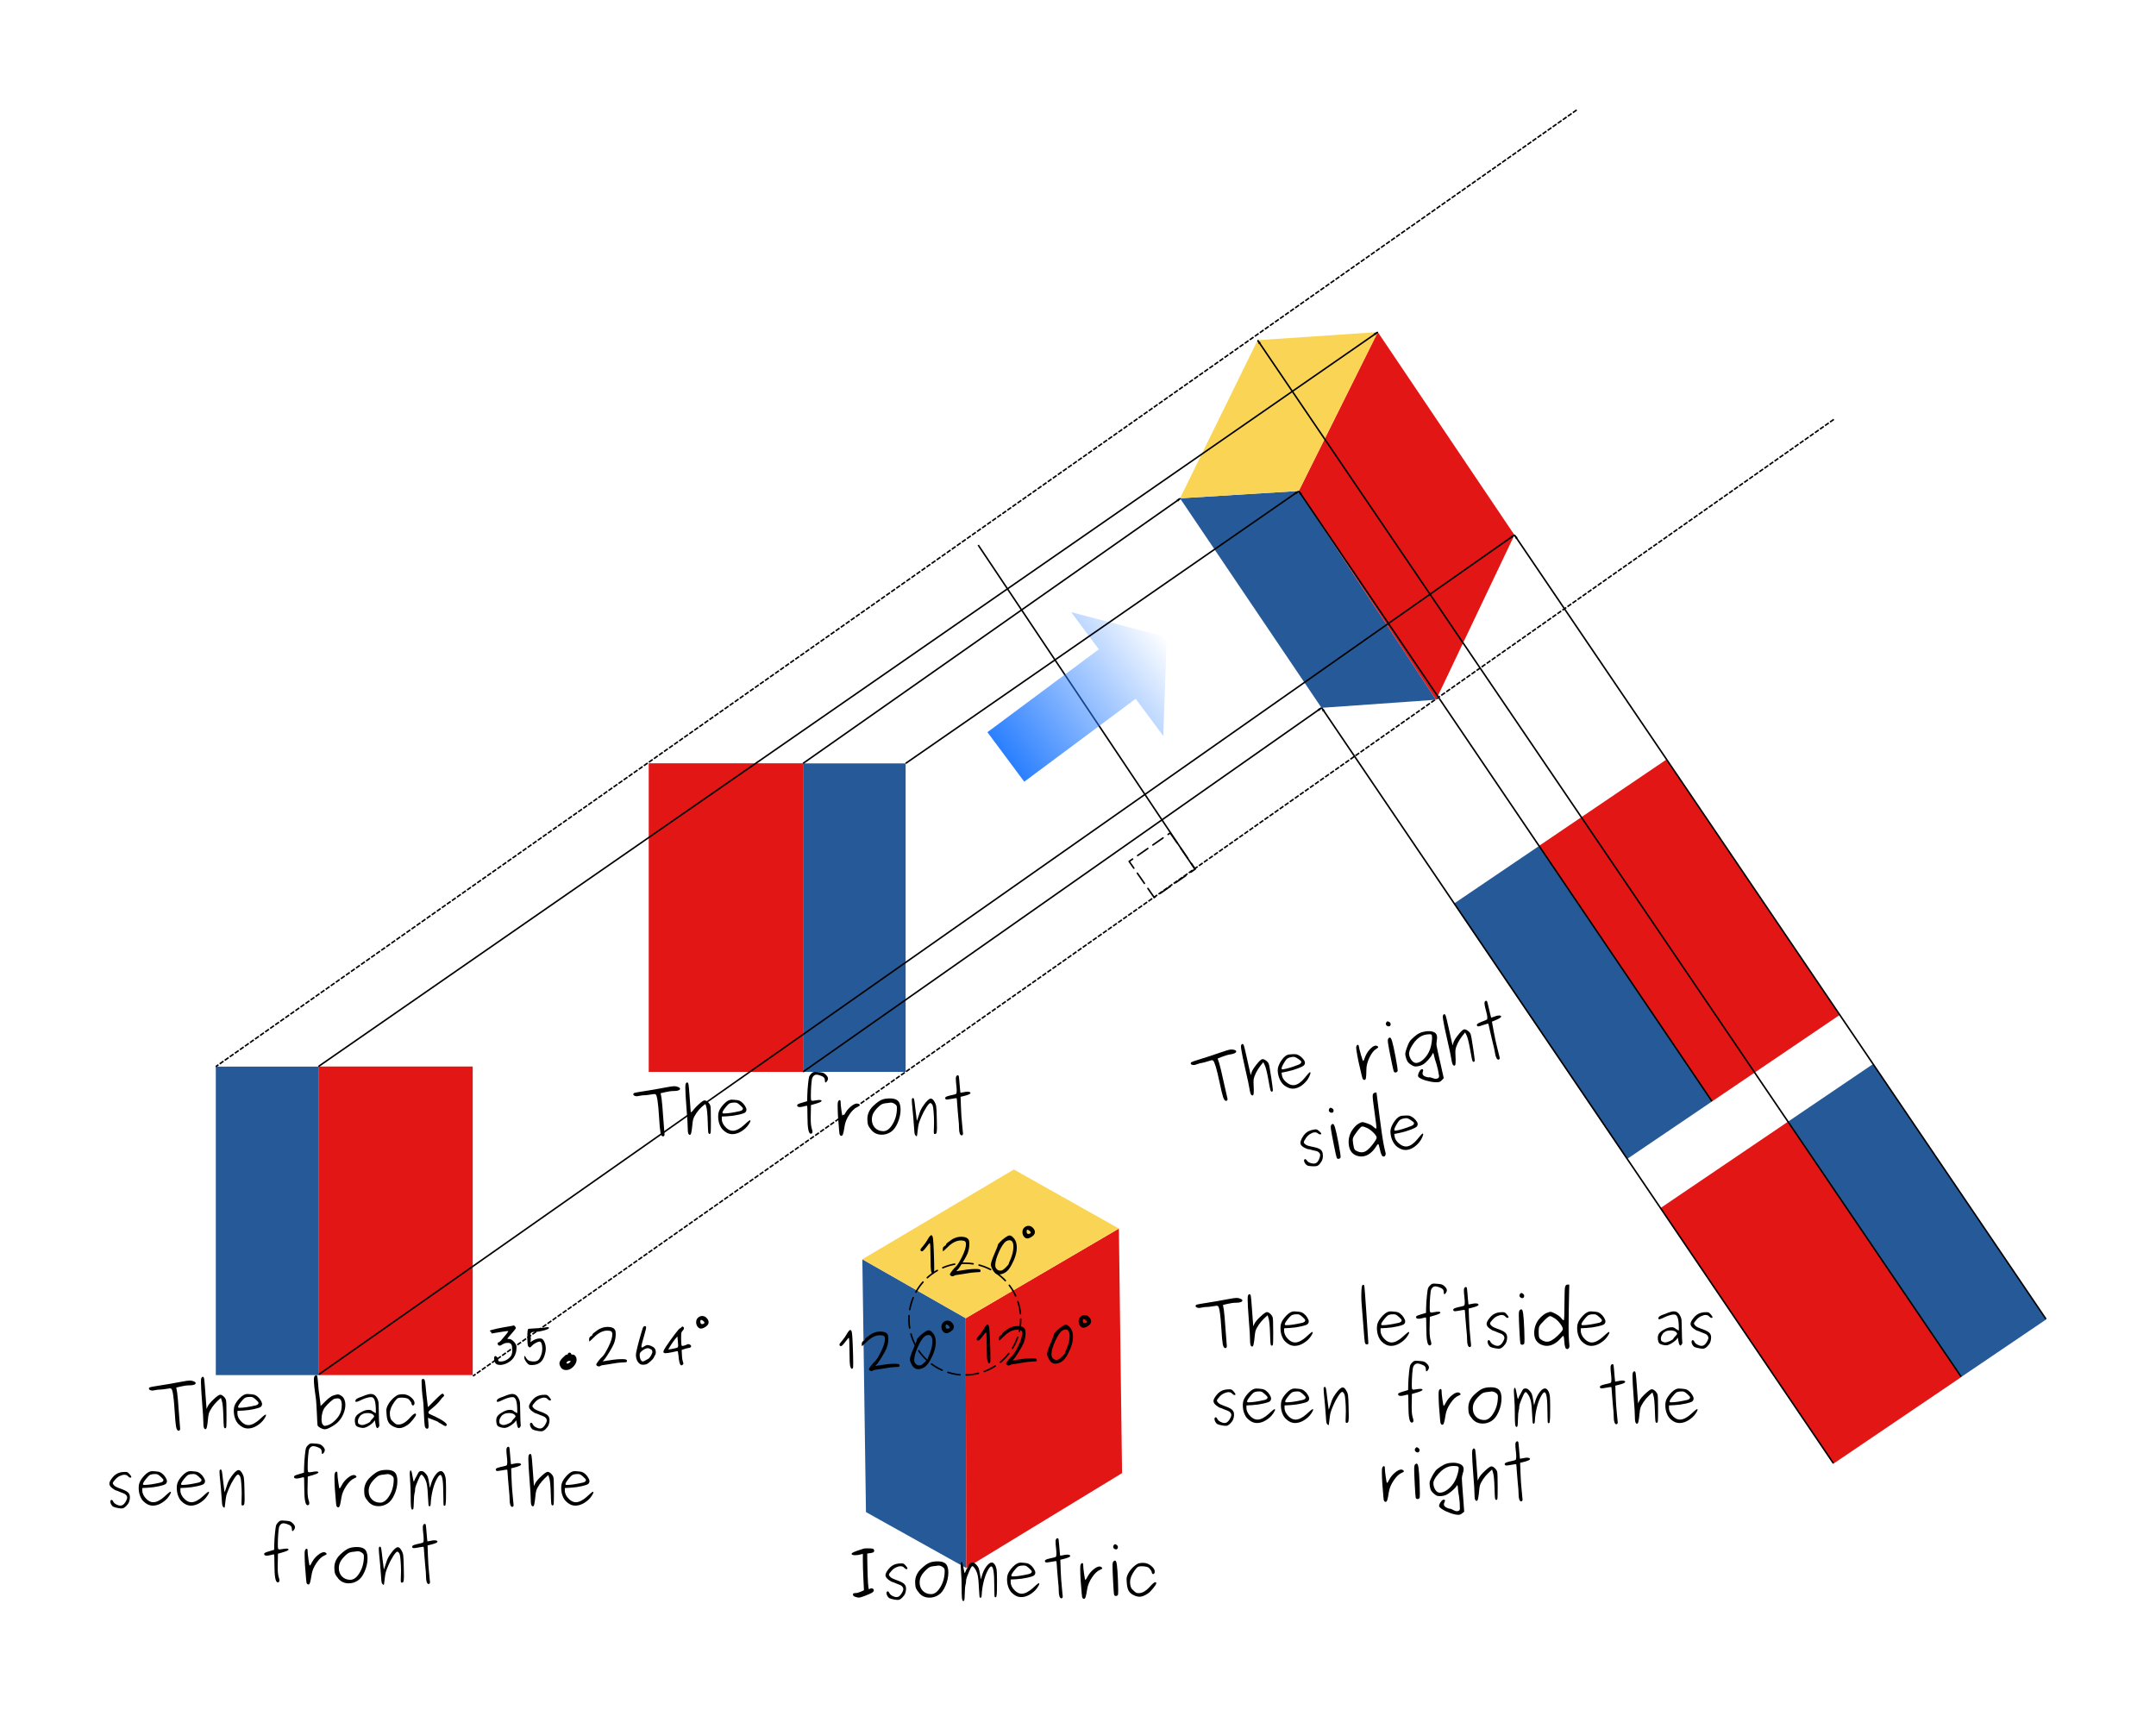 <?xml version="1.0" encoding="UTF-8" standalone="no"?>
<svg
   xmlns:osb="http://www.openswatchbook.org/uri/2009/osb"
   xmlns:dc="http://purl.org/dc/elements/1.1/"
   xmlns:cc="http://creativecommons.org/ns#"
   xmlns:rdf="http://www.w3.org/1999/02/22-rdf-syntax-ns#"
   xmlns:svg="http://www.w3.org/2000/svg"
   xmlns="http://www.w3.org/2000/svg"
   xmlns:xlink="http://www.w3.org/1999/xlink"
   version="1.1"
   id="svg13394"
   viewBox="0 0 1397.254 1108.551"
   height="312.858mm"
   width="394.336mm">
  <defs
     id="defs13396">
    <marker
       orient="auto"
       refY="0"
       refX="0"
       id="marker24955"
       style="overflow:visible">
      <path
         id="path24957"
         d="M 0,0 5,-5 -12.5,0 5,5 0,0 Z"
         style="fill:#000000;fill-opacity:1;fill-rule:evenodd;stroke:#000000;stroke-width:1pt;stroke-opacity:1"
         transform="matrix(-0.8,0,0,-0.8,-10,0)" />
    </marker>
    <marker
       orient="auto"
       refY="0"
       refX="0"
       id="marker23269"
       style="overflow:visible">
      <path
         id="path23271"
         d="M 0,0 5,-5 -12.5,0 5,5 0,0 Z"
         style="fill:#000000;fill-opacity:1;fill-rule:evenodd;stroke:#000000;stroke-width:1pt;stroke-opacity:1"
         transform="matrix(-0.8,0,0,-0.8,-10,0)" />
    </marker>
    <marker
       style="overflow:visible"
       id="marker22859"
       refX="0"
       refY="0"
       orient="auto">
      <path
         transform="matrix(-0.8,0,0,-0.8,-10,0)"
         style="fill:#000000;fill-opacity:1;fill-rule:evenodd;stroke:#000000;stroke-width:1pt;stroke-opacity:1"
         d="M 0,0 5,-5 -12.5,0 5,5 0,0 Z"
         id="path22861" />
    </marker>
    <marker
       orient="auto"
       refY="0"
       refX="0"
       id="marker17339"
       style="overflow:visible">
      <path
         id="path17341"
         d="M 0,0 5,-5 -12.5,0 5,5 0,0 Z"
         style="fill:#000000;fill-opacity:1;fill-rule:evenodd;stroke:#000000;stroke-width:1pt;stroke-opacity:1"
         transform="matrix(-0.8,0,0,-0.8,-10,0)" />
    </marker>
    <marker
       style="overflow:visible"
       id="marker23061"
       refX="0"
       refY="0"
       orient="auto">
      <path
         transform="matrix(-0.8,0,0,-0.8,-10,0)"
         style="fill:#000000;fill-opacity:1;fill-rule:evenodd;stroke:#000000;stroke-width:1pt;stroke-opacity:1"
         d="M 0,0 5,-5 -12.5,0 5,5 0,0 Z"
         id="path23063" />
    </marker>
    <linearGradient
       gradientTransform="matrix(0.942,-0.335,0.335,0.942,15461.606,1105.272)"
       osb:paint="solid"
       id="red">
      <stop
         id="stop5548"
         offset="0"
         style="stop-color:#e31616;stop-opacity:1;" />
    </linearGradient>
    <linearGradient
       y2="1092.722"
       x2="1934.082"
       y1="1092.722"
       x1="1734.154"
       gradientTransform="translate(-785.49,-1325.294)"
       gradientUnits="userSpaceOnUse"
       id="linearGradient26691"
       xlink:href="#side" />
    <linearGradient
       gradientTransform="matrix(0.942,-0.335,0.335,0.942,692.244,-1162.242)"
       osb:paint="solid"
       id="side">
      <stop
         id="stop5530"
         offset="0"
         style="stop-color:#265998;stop-opacity:1;" />
    </linearGradient>
    <linearGradient
       y2="1092.722"
       x2="1934.082"
       y1="1092.722"
       x1="1734.154"
       gradientTransform="translate(-1023.886,-1225.294)"
       gradientUnits="userSpaceOnUse"
       id="linearGradient26689"
       xlink:href="#side" />
    <linearGradient
       gradientTransform="matrix(0.942,-0.335,0.335,0.942,679.559,-1165.504)"
       osb:paint="solid"
       id="top">
      <stop
         id="stop5590"
         offset="0"
         style="stop-color:#f9d455;stop-opacity:1;" />
    </linearGradient>
    <marker
       orient="auto"
       refY="0"
       refX="0"
       id="marker22265"
       style="overflow:visible">
      <path
         id="path22267"
         d="M 0,0 5,-5 -12.5,0 5,5 0,0 Z"
         style="fill:#000000;fill-opacity:1;fill-rule:evenodd;stroke:#000000;stroke-width:1pt;stroke-opacity:1"
         transform="matrix(-0.8,0,0,-0.8,-10,0)" />
    </marker>
    <marker
       orient="auto"
       refY="0"
       refX="0"
       id="marker20527"
       style="overflow:visible">
      <path
         id="path20529"
         d="M 0,0 5,-5 -12.5,0 5,5 0,0 Z"
         style="fill:#000000;fill-opacity:1;fill-rule:evenodd;stroke:#000000;stroke-width:1pt;stroke-opacity:1"
         transform="matrix(-0.8,0,0,-0.8,-10,0)" />
    </marker>
    <marker
       style="overflow:visible"
       id="marker22571"
       refX="0"
       refY="0"
       orient="auto">
      <path
         transform="matrix(-0.8,0,0,-0.8,-10,0)"
         style="fill:#000000;fill-opacity:1;fill-rule:evenodd;stroke:#000000;stroke-width:1pt;stroke-opacity:1"
         d="M 0,0 5,-5 -12.5,0 5,5 0,0 Z"
         id="path22573" />
    </marker>
    <marker
       style="overflow:visible"
       id="marker21983"
       refX="0"
       refY="0"
       orient="auto">
      <path
         transform="matrix(-0.8,0,0,-0.8,-10,0)"
         style="fill:#000000;fill-opacity:1;fill-rule:evenodd;stroke:#000000;stroke-width:1pt;stroke-opacity:1"
         d="M 0,0 5,-5 -12.5,0 5,5 0,0 Z"
         id="path21985" />
    </marker>
    <linearGradient
       y2="1102.362"
       x2="120"
       y1="972.362"
       x1="120"
       gradientTransform="matrix(0.597,0.802,0.802,-0.597,-661.315,921.517)"
       gradientUnits="userSpaceOnUse"
       id="linearGradient26687"
       xlink:href="#blue_gradient-2" />
    <linearGradient
       osb:paint="gradient"
       id="blue_gradient-2">
      <stop
         id="stop4206"
         offset="0"
         style="stop-color:#2a7fff;stop-opacity:1;" />
      <stop
         id="stop4208"
         offset="1"
         style="stop-color:#2a7fff;stop-opacity:0;" />
    </linearGradient>
    <linearGradient
       y2="1092.722"
       x2="1934.082"
       y1="1092.722"
       x1="1734.154"
       gradientTransform="translate(-1096.188,-804.339)"
       gradientUnits="userSpaceOnUse"
       id="linearGradient26685"
       xlink:href="#side" />
    <linearGradient
       y2="1092.722"
       x2="1934.082"
       y1="1092.722"
       x1="1734.154"
       gradientTransform="translate(-1292.71,-1184.911)"
       gradientUnits="userSpaceOnUse"
       id="linearGradient26683"
       xlink:href="#side" />
  </defs>
  <g
     transform="translate(461.484,53.342)"
     id="layer1">
    <path
       style="fill:url(#side);fill-rule:evenodd;stroke:none;stroke-width:1px;stroke-linecap:butt;stroke-linejoin:miter;stroke-opacity:1"
       d="m 164.719,962.956 -64.991,-36.277 -2.343,-163.841 66.996,38.18 z"
       id="path26573" />
    <path
       style="fill:url(#red);fill-rule:evenodd;stroke:none;stroke-width:1px;stroke-linecap:butt;stroke-linejoin:miter;stroke-opacity:1"
       d="m 164.381,801.018 99.257,-58.099 2.06,158.512 -100.987,61.519 z"
       id="path26575" />
    <path
       style="fill:url(#top);fill-rule:evenodd;stroke:none;stroke-width:1px;stroke-linecap:butt;stroke-linejoin:miter;stroke-opacity:1"
       d="m 263.638,742.919 -68.054,-38.27 -98.199,58.189 66.996,38.18 z"
       id="path26577" />
    <path
       id="circle26579"
       d="m 200.009,801.614 a 36.212,36.212 0 0 1 -36.212,36.212 36.212,36.212 0 0 1 -36.212,-36.212 36.212,36.212 0 0 1 36.212,-36.212 36.212,36.212 0 0 1 36.212,36.212 z"
       style="opacity:1;fill:none;fill-opacity:1;stroke:#000000;stroke-width:1;stroke-linecap:round;stroke-linejoin:round;stroke-miterlimit:4;stroke-dasharray:8, 4;stroke-dashoffset:0;stroke-opacity:1" />
    <g
       id="text26581"
       style="font-style:normal;font-variant:normal;font-weight:normal;font-stretch:normal;font-size:40px;line-height:125%;font-family:Purisa;-inkscape-font-specification:Purisa;letter-spacing:0px;word-spacing:0px;fill:#000000;fill-opacity:1;stroke:none;stroke-width:1px;stroke-linecap:butt;stroke-linejoin:miter;stroke-opacity:1">
      <path
         id="path14198"
         style=""
         d="m 172.378,815.538 q -0.32,0 -0.6,-0.24 -0.28,-0.24 -0.28,-0.68 0,-0.44 0.2,-0.76 0.24,-0.36 0.84,-1 0.6,-0.68 1.12,-1.4 l 1.32,-1.76 q 0.28,-0.36 1,-1.6 0.72,-1.28 1.36,-2.12 0.68,-0.88 1.2,-0.88 0.84,0 1.12,2.56 0.24,2.16 0.48,8.52 0.24,6.32 0.24,10.48 0,2.64 -0.12,2.92 -0.32,0.68 -0.72,0.68 -0.56,0 -1.04,-1.4 -0.52,-1.48 -0.52,-10 -0.04,-8.64 -0.48,-8.64 -0.32,0 -1.28,1.36 -0.96,1.32 -2.08,2.64 -1.08,1.32 -1.76,1.32 z" />
      <path
         id="path14200"
         style=""
         d="m 207.2,826.978 q 1.56,0 2.24,0.16 0.72,0.16 0.84,0.4 0.16,0.2 0.16,0.72 0,0.64 -0.68,0.72 -0.64,0.08 -3.04,0.2 -2.4,0.12 -5.08,0.64 -1.88,0.36 -4.04,0.64 -2.16,0.32 -3.16,0.48 -1,0.2 -1.28,0.48 -0.32,0.28 -0.88,0.28 -0.64,0 -1.2,-0.36 -0.52,-0.36 -0.52,-0.84 0,-0.52 1.32,-2.24 1.32,-1.76 2.48,-2.76 1.44,-1.2 4,-6.32 2.6,-5.16 2.6,-8.4 0,-1.32 -0.76,-1.8 -0.72,-0.48 -2.52,-0.48 -4.32,0 -8.68,4.4 -2.72,2.64 -2.88,2.64 -0.2,0 -0.2,-1.36 0,-1.4 1.04,-1.96 1.08,-0.52 1.08,-1.08 0,-0.2 0.16,-0.44 0.2,-0.28 0.56,-0.56 0.4,-0.32 0.72,-0.56 0.36,-0.28 0.96,-0.68 0.6,-0.44 0.96,-0.72 0.8,-0.68 2.6,-1.36 1.84,-0.72 4,-0.72 3.64,0 4.72,2 0.44,0.76 0.44,2.56 0,3.28 -1.2,6.36 -0.88,2.08 -3.24,5.92 -2.32,3.8 -3.48,4.88 -0.44,0.44 -0.44,0.56 0,0.04 0.16,0.04 0.04,0 2,-0.36 1.96,-0.36 4.88,-0.72 2.96,-0.36 5.36,-0.36 z" />
      <path
         id="path14202"
         style=""
         d="m 221.62,811.418 q 0,-0.48 1.44,-1.96 1.44,-1.52 3.32,-2.84 1.88,-1.36 2.84,-1.36 1.4,0 3.04,2.12 1.64,2.08 1.64,5.64 0,5.08 -3.44,11.4 -1.4,2.6 -2.88,3.96 -1.44,1.32 -3.44,1.88 -0.92,0.24 -1.68,0.24 -2.84,0 -4.48,-3.56 -0.88,-1.8 -0.88,-2.68 0,-1.76 2.24,-6.92 2.28,-5.2 2.28,-5.92 z m 10.08,1.04 q 0,-4.12 -2.6,-4.12 -1.08,0 -2.12,0.68 -2.12,1.4 -4.6,6.8 -2.44,5.36 -2.44,8.72 0,1.44 0.92,2.48 0.96,1.04 2.28,1.04 0.88,0 1.6,-0.4 0.72,-0.44 1.96,-1.6 2.04,-1.96 2.04,-2.56 0,-0.32 0.72,-1.88 0.76,-1.56 1.48,-4.04 0.76,-2.52 0.76,-5.12 z" />
      <path
         id="path14204"
         style=""
         d="m 237.558,803.058 q 0,-1.84 1.2,-2.92 1.2,-1.12 2.72,-1.12 1.72,0 2.92,1.36 1.24,1.32 1.24,2.68 0,1.64 -1.84,2.88 -1.84,1.24 -3.04,1.24 -1.36,0 -2.28,-1.24 -0.92,-1.28 -0.92,-2.88 z m 2.72,-0.4 q 0,0.72 0.24,1.12 0.24,0.4 0.44,0.44 0.24,0.04 0.56,0.04 0.56,0 0.96,-0.24 0.44,-0.28 0.44,-0.68 0,-0.52 -0.84,-1.16 -0.8,-0.64 -1.28,-0.64 -0.52,0 -0.52,1.12 z" />
    </g>
    <g
       id="text26585"
       style="font-style:normal;font-variant:normal;font-weight:normal;font-stretch:normal;font-size:40px;line-height:125%;font-family:Purisa;-inkscape-font-specification:Purisa;letter-spacing:0px;word-spacing:0px;fill:#000000;fill-opacity:1;stroke:none;stroke-width:1px;stroke-linecap:butt;stroke-linejoin:miter;stroke-opacity:1">
      <path
         id="path14207"
         style=""
         d="m 83.45,819.109 q -0.32,0 -0.6,-0.24 -0.28,-0.24 -0.28,-0.68 0,-0.44 0.2,-0.76 0.24,-0.36 0.84,-1 0.6,-0.68 1.12,-1.4 l 1.32,-1.76 q 0.28,-0.36 1,-1.6 0.72,-1.28 1.36,-2.12 0.68,-0.88 1.2,-0.88 0.84,0 1.12,2.56 0.24,2.16 0.48,8.52 0.24,6.32 0.24,10.48 0,2.64 -0.12,2.92 -0.32,0.68 -0.72,0.68 -0.56,0 -1.04,-1.4 -0.52,-1.48 -0.52,-10 -0.04,-8.64 -0.48,-8.64 -0.32,0 -1.28,1.36 -0.96,1.32 -2.08,2.64 -1.08,1.32 -1.76,1.32 z" />
      <path
         id="path14209"
         style=""
         d="m 118.272,830.549 q 1.56,0 2.24,0.16 0.72,0.16 0.84,0.4 0.16,0.2 0.16,0.72 0,0.64 -0.68,0.72 -0.64,0.08 -3.04,0.2 -2.4,0.12 -5.08,0.64 -1.88,0.36 -4.04,0.64 -2.16,0.32 -3.16,0.48 -1,0.2 -1.28,0.48 -0.32,0.28 -0.88,0.28 -0.64,0 -1.2,-0.36 -0.52,-0.36 -0.52,-0.84 0,-0.52 1.32,-2.24 1.32,-1.76 2.48,-2.76 1.44,-1.2 4,-6.32 2.6,-5.16 2.6,-8.4 0,-1.32 -0.76,-1.8 -0.72,-0.48 -2.52,-0.48 -4.32,0 -8.68,4.4 -2.72,2.64 -2.88,2.64 -0.2,0 -0.2,-1.36 0,-1.4 1.04,-1.96 1.08,-0.52 1.08,-1.08 0,-0.2 0.16,-0.44 0.2,-0.28 0.56,-0.56 0.4,-0.32 0.72,-0.56 0.36,-0.28 0.96,-0.68 0.6,-0.44 0.96,-0.72 0.8,-0.68 2.6,-1.36 1.84,-0.72 4,-0.72 3.64,0 4.72,2 0.44,0.76 0.44,2.56 0,3.28 -1.2,6.36 -0.88,2.08 -3.24,5.92 -2.32,3.8 -3.48,4.88 -0.44,0.44 -0.44,0.56 0,0.04 0.16,0.04 0.04,0 2,-0.36 1.96,-0.36 4.88,-0.72 2.96,-0.36 5.36,-0.36 z" />
      <path
         id="path14211"
         style=""
         d="m 132.691,814.989 q 0,-0.48 1.44,-1.96 1.44,-1.52 3.32,-2.84 1.88,-1.36 2.84,-1.36 1.4,0 3.04,2.12 1.64,2.08 1.64,5.64 0,5.08 -3.44,11.4 -1.4,2.6 -2.88,3.96 -1.44,1.32 -3.44,1.88 -0.92,0.24 -1.68,0.24 -2.84,0 -4.48,-3.56 -0.88,-1.8 -0.88,-2.68 0,-1.76 2.24,-6.92 2.28,-5.2 2.28,-5.92 z m 10.08,1.04 q 0,-4.12 -2.6,-4.12 -1.08,0 -2.12,0.68 -2.12,1.4 -4.6,6.8 -2.44,5.36 -2.44,8.72 0,1.44 0.92,2.48 0.96,1.04 2.28,1.04 0.88,0 1.6,-0.4 0.72,-0.44 1.96,-1.6 2.04,-1.96 2.04,-2.56 0,-0.32 0.72,-1.88 0.76,-1.56 1.48,-4.04 0.76,-2.52 0.76,-5.12 z" />
      <path
         id="path14213"
         style=""
         d="m 148.63,806.629 q 0,-1.84 1.2,-2.92 1.2,-1.12 2.72,-1.12 1.72,0 2.92,1.36 1.24,1.32 1.24,2.68 0,1.64 -1.84,2.88 -1.84,1.24 -3.04,1.24 -1.36,0 -2.28,-1.24 -0.92,-1.28 -0.92,-2.88 z m 2.72,-0.4 q 0,0.72 0.24,1.12 0.24,0.4 0.44,0.44 0.24,0.04 0.56,0.04 0.56,0 0.96,-0.24 0.44,-0.28 0.44,-0.68 0,-0.52 -0.84,-1.16 -0.8,-0.64 -1.28,-0.64 -0.52,0 -0.52,1.12 z" />
    </g>
    <g
       id="text26589"
       style="font-style:normal;font-variant:normal;font-weight:normal;font-stretch:normal;font-size:40px;line-height:125%;font-family:Purisa;-inkscape-font-specification:Purisa;letter-spacing:0px;word-spacing:0px;fill:#000000;fill-opacity:1;stroke:none;stroke-width:1px;stroke-linecap:butt;stroke-linejoin:miter;stroke-opacity:1">
      <path
         id="path14216"
         style=""
         d="m 135.949,757.68 q -0.32,0 -0.6,-0.24 -0.28,-0.24 -0.28,-0.68 0,-0.44 0.2,-0.76 0.24,-0.36 0.84,-1 0.6,-0.68 1.12,-1.4 l 1.32,-1.76 q 0.28,-0.36 1,-1.6 0.72,-1.28 1.36,-2.12 0.68,-0.88 1.2,-0.88 0.84,0 1.12,2.56 0.24,2.16 0.48,8.52 0.24,6.32 0.24,10.48 0,2.64 -0.12,2.92 -0.32,0.68 -0.72,0.68 -0.56,0 -1.04,-1.4 -0.52,-1.48 -0.52,-10 -0.04,-8.64 -0.48,-8.64 -0.32,0 -1.28,1.36 -0.96,1.32 -2.08,2.64 -1.08,1.32 -1.76,1.32 z" />
      <path
         id="path14218"
         style=""
         d="m 170.772,769.12 q 1.56,0 2.24,0.16 0.72,0.16 0.84,0.4 0.16,0.2 0.16,0.72 0,0.64 -0.68,0.72 -0.64,0.08 -3.04,0.2 -2.4,0.12 -5.08,0.64 -1.88,0.36 -4.04,0.64 -2.16,0.32 -3.16,0.48 -1,0.2 -1.28,0.48 -0.32,0.28 -0.88,0.28 -0.64,0 -1.2,-0.36 -0.52,-0.36 -0.52,-0.84 0,-0.52 1.32,-2.24 1.32,-1.76 2.48,-2.76 1.44,-1.2 4,-6.32 2.6,-5.16 2.6,-8.4 0,-1.32 -0.76,-1.8 -0.72,-0.48 -2.52,-0.48 -4.32,0 -8.68,4.4 -2.72,2.64 -2.88,2.64 -0.2,0 -0.2,-1.36 0,-1.4 1.04,-1.96 1.08,-0.52 1.08,-1.08 0,-0.2 0.16,-0.44 0.2,-0.28 0.56,-0.56 0.4,-0.32 0.72,-0.56 0.36,-0.28 0.96,-0.68 0.6,-0.44 0.96,-0.72 0.8,-0.68 2.6,-1.36 1.84,-0.72 4,-0.72 3.64,0 4.72,2 0.44,0.76 0.44,2.56 0,3.28 -1.2,6.36 -0.88,2.08 -3.24,5.92 -2.32,3.8 -3.48,4.88 -0.44,0.44 -0.44,0.56 0,0.04 0.16,0.04 0.04,0 2,-0.36 1.96,-0.36 4.88,-0.72 2.96,-0.36 5.36,-0.36 z" />
      <path
         id="path14220"
         style=""
         d="m 185.191,753.56 q 0,-0.48 1.44,-1.96 1.44,-1.52 3.32,-2.84 1.88,-1.36 2.84,-1.36 1.4,0 3.04,2.12 1.64,2.08 1.64,5.64 0,5.08 -3.44,11.4 -1.4,2.6 -2.88,3.96 -1.44,1.32 -3.44,1.88 -0.92,0.24 -1.68,0.24 -2.84,0 -4.48,-3.56 -0.88,-1.8 -0.88,-2.68 0,-1.76 2.24,-6.92 2.28,-5.2 2.28,-5.92 z m 10.08,1.04 q 0,-4.12 -2.6,-4.12 -1.08,0 -2.12,0.68 -2.12,1.4 -4.6,6.8 -2.44,5.36 -2.44,8.72 0,1.44 0.92,2.48 0.96,1.04 2.28,1.04 0.88,0 1.6,-0.4 0.72,-0.44 1.96,-1.6 2.04,-1.96 2.04,-2.56 0,-0.32 0.72,-1.88 0.76,-1.56 1.48,-4.04 0.76,-2.52 0.76,-5.12 z" />
      <path
         id="path14222"
         style=""
         d="m 201.129,745.2 q 0,-1.84 1.2,-2.92 1.2,-1.12 2.72,-1.12 1.72,0 2.92,1.36 1.24,1.32 1.24,2.68 0,1.64 -1.84,2.88 -1.84,1.24 -3.04,1.24 -1.36,0 -2.28,-1.24 -0.92,-1.28 -0.92,-2.88 z m 2.72,-0.4 q 0,0.72 0.24,1.12 0.24,0.4 0.44,0.44 0.24,0.04 0.56,0.04 0.56,0 0.96,-0.24 0.44,-0.28 0.44,-0.68 0,-0.52 -0.84,-1.16 -0.8,-0.64 -1.28,-0.64 -0.52,0 -0.52,1.12 z" />
    </g>
    <g
       id="text26593"
       style="font-style:normal;font-variant:normal;font-weight:normal;font-stretch:normal;font-size:40px;line-height:125%;font-family:Purisa;-inkscape-font-specification:Purisa;letter-spacing:0px;word-spacing:0px;fill:#000000;fill-opacity:1;stroke:none;stroke-width:1px;stroke-linecap:butt;stroke-linejoin:miter;stroke-opacity:1">
      <path
         id="path14225"
         style=""
         d="m 101.748,976.703 q 0.04,0 0.24,-0.12 0.2,-0.16 0.52,-0.32 0.36,-0.16 0.76,-0.16 0.64,0 1.08,0.36 0.48,0.32 0.48,0.88 0,0.88 -1.32,1.68 -1.32,0.76 -5,2.16 -2.4,0.92 -3.44,0.92 -0.64,0 -1.72,-0.32 -1.16,-0.32 -1.6,-0.68 -0.44,-0.36 -0.44,-0.92 0,-0.6 0.32,-0.8 0.32,-0.2 1.24,-0.2 1.4,0 3.56,-0.92 l 2,-0.92 -0.36,-7.48 q -0.36,-7.48 -0.36,-11.84 l 0,-4.28 -1.16,0.32 q -1.96,0.56 -3.8,0.56 -2.32,0 -2.32,-0.88 0,-0.52 1.4,-1.12 1.4,-0.64 3.56,-1.32 2.2,-0.68 2.8,-0.92 0.44,-0.2 2.6,-0.2 2.76,0 3.52,0.28 0.28,0.12 0.52,0.52 0.24,0.4 0.24,0.76 0,0.72 -0.68,1.08 -0.68,0.32 -2.64,0.56 l -1.2,0.16 0.08,6.96 q 0.28,16.2 1.12,16.2 z" />
      <path
         id="path14227"
         style=""
         d="m 116.903,971.983 q -0.6,0 -2.56,-1.44 -1.96,-1.48 -1.96,-3 0,-1.44 2.04,-3.96 2.04,-2.56 4.92,-3.28 1.32,-0.36 3.48,-0.36 0.92,0 1.36,0.24 0.44,0.24 1.2,1.08 1.24,1.4 1.24,1.92 0,0.48 -0.52,0.48 -0.64,0 -1.08,-0.44 -0.44,-0.48 -1.08,-0.96 -0.64,-0.48 -1.72,-0.48 -1.4,0 -3,0.76 -1.6,0.76 -2.84,2.12 -1.76,1.88 -1.76,2.56 0,0.68 1.04,1.64 1.04,0.92 3.48,1.76 3.84,1.32 5.2,2.48 1.36,1.16 1.36,3.12 0,1.84 -0.64,3.36 -0.44,1.16 -1.88,2.6 -1.44,1.44 -2.84,1.44 -1.08,0 -2.8,-0.36 -1.72,-0.32 -2.6,-0.76 -0.72,-0.36 -1.32,-1.4 -0.6,-1.08 -0.6,-1.92 0,-0.44 0.2,-0.76 0.24,-0.36 0.56,-0.36 0.6,0 1.12,1.12 0.48,1 1.92,1.8 1.48,0.8 2.76,0.8 1.72,0 3.04,-2.04 1.32,-2.08 1.32,-3.24 0,-0.28 -0.16,-0.68 -0.12,-0.44 -0.68,-1.04 -0.56,-0.6 -1.44,-0.92 -0.84,-0.28 -1.96,-0.76 -1.12,-0.48 -1.88,-0.8 -0.72,-0.32 -0.92,-0.32 z" />
      <path
         id="path14229"
         style=""
         d="m 135.471,963.423 q 3.12,-2.92 5.24,-3.84 2.16,-0.96 5.44,-0.96 4.96,0 6.2,2.96 0.76,1.76 0.76,4.32 0,4.24 -1.88,8.6 -1.88,4.32 -4.64,6 -2.68,1.64 -5.64,1.64 -4.12,0 -6.6,-2.84 -1.72,-2 -2.24,-3.36 -0.52,-1.4 -0.52,-3.96 0,-4.84 3.88,-8.56 z m 6.44,16.44 q 3.36,0 6.08,-4.6 2.76,-4.64 2.76,-10.48 0,-0.88 -0.2,-1.32 -0.2,-0.44 -0.72,-0.88 -1.48,-1.24 -3.16,-1.24 -0.28,0 -0.64,0.08 -0.32,0.04 -1.08,0.16 -0.76,0.08 -1.8,0.2 -1.4,0.2 -2.24,0.64 -0.8,0.4 -2.04,1.56 -2.36,2.24 -3.36,4.16 -1,1.88 -1,4.12 0,3.32 2.04,5.44 2.08,2.12 5.36,2.16 z" />
      <path
         id="path14231"
         style=""
         d="m 161.126,961.263 q 0,-2.32 0.64,-2.32 0.52,0 1.12,3.64 0.64,3.64 0.88,3.64 0.08,0 0.28,-0.48 0.2,-0.52 0.44,-1.12 0.24,-0.64 0.4,-0.8 0.4,-0.52 1.08,-1.96 0.84,-1.72 1.28,-2.08 0.44,-0.4 1.56,-0.4 1.24,0 2.72,1.72 0.96,1.12 1.28,2.08 0.36,0.92 0.76,3.36 l 0.64,3.76 0.68,-2.4 q 1,-3.48 2.88,-6 1.88,-2.52 3.48,-2.52 1,0 1.84,1.16 0.84,1.12 1.2,2.88 0.36,1.64 0.36,7.24 0,4.2 -0.04,6.48 -0.04,2.28 -0.2,3.32 -0.12,1 -0.24,1.16 -0.12,0.2 -0.44,0.24 -0.12,0.04 -0.28,0.04 -0.36,0 -0.44,-1.12 -0.08,-1.12 -0.12,-6.28 0,-12.6 -1.92,-12.6 -1.04,0 -2.72,3.44 -1.4,2.84 -2.36,6.92 -0.96,4.08 -1.16,8.24 -0.04,1 -0.24,1.36 -0.16,0.36 -0.56,0.36 -0.48,0 -0.64,-0.84 -0.12,-0.8 -0.28,-4.32 -0.28,-6.48 -0.8,-9.08 -0.52,-2.64 -1.92,-4.76 -1.04,-1.48 -1.52,-1.48 -0.56,0 -1.24,1.4 -0.68,1.36 -2.24,5.24 -0.72,1.88 -0.72,3.44 0,0.92 -0.36,2.04 -0.32,1.08 -0.44,5.4 -0.08,4.04 -0.32,4.6 -0.16,0.48 -0.64,0.48 -0.64,0 -0.88,-1.92 -0.2,-1.92 -0.2,-7.68 0,-4.64 -0.32,-8.52 -0.28,-3.88 -0.28,-4.96 z" />
      <path
         id="path14233"
         style=""
         d="m 211.836,972.783 q 0.2,0 0.2,0.32 0,0.72 -1.08,2.32 -1.04,1.6 -2.24,2.64 -4.2,3.72 -8.4,3.72 -1.6,0 -3.2,-0.72 -1.56,-0.76 -2.92,-2.12 -1.36,-1.36 -2.2,-3.64 -0.84,-2.28 -0.84,-5.08 0,-1.72 0.4,-2.92 0.8,-2.44 3.4,-5.16 2.64,-2.72 4.96,-2.72 0.64,0 1.92,0.12 1.92,0.16 2.68,0.4 0.8,0.24 1.8,1 1.28,0.96 2.2,2.48 0.96,1.48 0.96,2.48 0,1.28 -1,1.96 -1,0.64 -3.88,1.28 -3.72,0.84 -7.36,1.04 l -3.72,0.2 0,1.6 q 0,2.96 2.76,5.6 2.08,2 4.32,2 1.72,0 3.64,-1.04 1.96,-1.08 3.32,-2.36 1.36,-1.28 2.6,-2.32 1.24,-1.08 1.68,-1.08 z m -6.44,-9.76 q -1.24,-1.12 -1.88,-1.4 -0.6,-0.32 -1.6,-0.32 -2,0 -3,0.4 -0.96,0.36 -1.96,1.52 -3.04,3.48 -3.04,4.64 0,0.52 0.96,0.52 3.64,0 10.32,-1.52 2,-0.48 2,-1.68 0,-0.56 -1.8,-2.16 z" />
      <path
         id="path14235"
         style=""
         d="m 223.164,953.583 q 0,-1.48 -0.28,-3.76 -0.28,-2.28 -0.28,-3.8 0,-0.76 0.04,-1 0.12,-0.64 0.44,-1 0.36,-0.4 0.72,-0.4 0.48,0 0.68,0.44 0.12,0.28 0.36,2.96 0.24,2.68 0.44,5.24 0.2,2.56 0.28,2.64 0.04,0.04 0.12,0.04 0.32,0 1.84,-0.32 1.56,-0.36 2.56,-0.36 2,0 2,0.88 0,0.88 -4.4,1.96 l -2,0.48 0.24,6.76 q 0.2,5.96 0.76,11.16 0.56,5.16 0.56,5.84 0,1.24 -0.92,1.24 -0.72,0 -1.2,-1.28 -0.44,-1.28 -0.44,-3.32 0,-1.48 -0.12,-3 -0.12,-1.56 -0.44,-4.8 -0.28,-3.28 -0.56,-6.72 -0.12,-1.84 -0.2,-2.84 -0.04,-1 -0.12,-1.48 -0.08,-0.48 -0.12,-0.56 -0.04,-0.12 -0.16,-0.12 -0.64,0 -3.08,0.44 -2.44,0.44 -3.04,0.44 -1.16,0 -1.16,-0.96 0,-0.68 1.44,-1.16 1.48,-0.48 3.32,-0.84 1.84,-0.4 2.28,-0.68 0.44,-0.32 0.44,-2.12 z" />
      <path
         id="path14237"
         style=""
         d="m 251.145,961.943 q 0.68,0 1.2,0.44 0.52,0.4 0.52,0.68 0,0.48 -1.52,1.08 -2.48,1 -5.08,4.84 -2.56,3.8 -3.12,7.36 -0.64,4.04 -1.04,5.28 -0.4,1.28 -1.04,1.28 -0.56,0 -0.88,-0.4 -0.28,-0.4 -0.4,-0.88 -0.08,-0.48 -0.2,-1.76 -0.04,-0.24 -0.04,-0.36 -0.96,-10.08 -0.96,-15.92 0,-2.08 0.16,-2.56 0.44,-1.28 1.12,-1.28 0.64,0 0.64,1.08 0,1.8 0.56,5.8 0.56,4 0.84,4 0.36,0 1.48,-2.2 1.4,-2.6 3.72,-4.52 2.36,-1.96 4.04,-1.96 z" />
      <path
         id="path14239"
         style=""
         d="m 260.161,958.583 q 0.56,-0.48 0.96,-0.48 0.84,0 1.2,2.68 0.4,2.64 0.72,10.2 0.16,3.52 0.16,6.36 0,2.84 -0.24,3.12 -0.48,0.6 -1.2,0.6 -1,0 -1.24,-0.84 -0.2,-0.52 -0.6,-8.08 -0.4,-7.6 -0.4,-10.56 0,-2.48 0.64,-3 z m -0.24,-9.4 q 0,-0.56 0.44,-1.12 0.48,-0.56 0.84,-0.56 0.4,0 1.08,0.56 0.72,0.52 0.72,1.36 0,0.6 -0.36,1.04 -0.32,0.4 -0.88,0.4 -0.64,0 -1.24,-0.48 -0.6,-0.48 -0.6,-1.2 z" />
      <path
         id="path14241"
         style=""
         d="m 286.895,965.303 q 0,0.68 -0.32,1.12 -0.28,0.44 -0.68,0.44 -0.76,0 -0.96,-1.16 -0.08,-0.92 -1.32,-2.32 -0.52,-0.56 -0.84,-0.8 -0.32,-0.24 -1.52,-0.52 -1.16,-0.28 -3.08,-0.28 -1.56,0 -2.4,0.56 -0.8,0.56 -2,2.28 -2.88,4.08 -2.88,7.36 0,1.68 0.36,2.84 0.36,1.12 0.68,1.52 0.36,0.36 1.16,1.16 1.16,1.12 1.76,1.44 0.64,0.28 1.76,0.28 3.48,0 7.6,-4.72 2.16,-2.4 3.12,-2.4 0.52,0 0.52,0.76 0,0.72 -1.92,3.08 -1.88,2.36 -3.24,3.32 -3.16,2.28 -5.64,2.28 -1.8,0 -3.96,-1.08 -2.2,-1.08 -3.2,-2.92 -0.96,-1.84 -1.16,-5.36 -0.12,-1.36 -0.12,-2.16 0,-1.56 1.08,-3.56 1.12,-2.16 3.24,-4.16 2.16,-2 3.72,-2.44 1.2,-0.28 2.6,-0.28 3.04,0 5.32,1.96 2.32,1.92 2.32,3.76 z" />
    </g>
    <path
       id="rect26597"
       d="m 441.443,-125.437 199.928,0 0,66.497 -199.928,0 z"
       style="fill:url(#linearGradient26683);fill-opacity:1;stroke:none;stroke-width:1;stroke-linecap:round;stroke-linejoin:round;stroke-miterlimit:4;stroke-dasharray:none;stroke-dashoffset:0;stroke-opacity:1"
       transform="matrix(0,1,-1,0,0,0)" />
    <path
       id="rect26599"
       d="m -41.06,441.372 100,0 0,200 -100,0 z"
       style="fill:url(#red);fill-opacity:1;stroke:none;stroke-width:1;stroke-linecap:round;stroke-linejoin:round;stroke-miterlimit:4;stroke-dasharray:none;stroke-dashoffset:0;stroke-opacity:1" />
    <path
       style="fill:none;fill-rule:evenodd;stroke:#000000;stroke-width:1;stroke-linecap:butt;stroke-linejoin:miter;stroke-miterlimit:4;stroke-dasharray:3, 1;stroke-dashoffset:0;stroke-opacity:1"
       d="M 726.983,218.481 -154.978,838.513"
       id="path26601" />
    <path
       id="path26603"
       d="m 172.457,299.903 140.383,209.998"
       style="fill:none;fill-rule:evenodd;stroke:#000000;stroke-width:1px;stroke-linecap:butt;stroke-linejoin:miter;stroke-opacity:1" />
    <path
       id="rect26605"
       d="m -255.135,637.894 100,0 0,200 -100,0 z"
       style="fill:url(#red);fill-opacity:1;stroke:none;stroke-width:1;stroke-linecap:round;stroke-linejoin:round;stroke-miterlimit:4;stroke-dasharray:none;stroke-dashoffset:0;stroke-opacity:1" />
    <path
       id="rect26607"
       d="m 637.966,255.135 199.928,0 0,66.497 -199.928,0 z"
       style="fill:url(#linearGradient26685);fill-opacity:1;stroke:none;stroke-width:1;stroke-linecap:round;stroke-linejoin:round;stroke-miterlimit:4;stroke-dasharray:none;stroke-dashoffset:0;stroke-opacity:1"
       transform="matrix(0,1,-1,0,0,0)" />
    <g
       id="flowRoot26609"
       style="font-style:normal;font-variant:normal;font-weight:normal;font-stretch:normal;font-size:40px;line-height:125%;font-family:Purisa;-inkscape-font-specification:Purisa;text-align:center;letter-spacing:0px;word-spacing:0px;text-anchor:middle;fill:#000000;fill-opacity:1;stroke:none;stroke-width:1px;stroke-linecap:butt;stroke-linejoin:miter;stroke-opacity:1"
       transform="translate(-1175.275,-278.412)">
      <path
         id="path14248"
         style=""
         d="m 817.339,1125.706 q -1.32,0 -2.76,0.32 -1.44,0.32 -1.88,0.32 -1,0 -1.72,-0.36 -0.68,-0.36 -0.68,-0.92 0,-0.68 0.88,-0.92 0.92,-0.28 4.8,-0.88 7.88,-1.2 15.08,-2.6 4.44,-0.84 5.76,-0.84 1.24,0 2.52,0.52 1.28,0.52 1.28,1.16 0,0.6 -1.04,1.04 -1.04,0.4 -2.76,0.4 -2.68,0 -5.72,0.72 l -3.08,0.72 0.6,3.36 q 0.44,3.12 1.04,11.96 0.64,8.8 0.76,9.84 0.12,1.04 0.12,1.56 0,1.24 -1.08,1.24 -1.04,0 -1.56,-2.6 -0.48,-2.6 -0.92,-10.2 -0.8,-12.96 -2.08,-14.32 -0.32,-0.32 -1.04,-0.32 -0.32,0 -2.76,0.4 -2.4,0.4 -3.76,0.4 z" />
      <path
         id="path14250"
         style=""
         d="m 845.58,1147.066 q 0,-3.2 -0.8,-12.88 -0.76,-9.72 -0.76,-13.4 0,-2.12 0.24,-2.56 0.48,-0.84 0.92,-0.84 0.72,0 0.92,1.4 0.24,1.4 0.64,7.08 0.32,4.56 0.56,7.64 l 0.36,4.72 0.72,-1.56 q 0.8,-1.8 3.92,-4.72 3.12,-2.92 4.2,-2.92 1,0 2.2,1.12 1.2,1.12 1.56,2.4 0.32,1.08 0.32,9.72 0,6.24 -0.12,7.4 -0.12,1.12 -0.76,1.12 -0.64,0 -0.84,-1.16 -0.16,-1.16 -0.32,-6.68 -0.24,-7.72 -0.96,-9.88 l -0.64,-2 -2.32,2.16 q -1.84,1.76 -3.4,4 -1.52,2.24 -2.08,3.96 -0.36,1.24 -0.6,3.96 -0.24,2.72 -0.6,4.48 -0.32,1.76 -0.96,1.76 -0.28,0 -0.68,-0.32 -0.72,-0.6 -0.72,-4 z" />
      <path
         id="path14252"
         style=""
         d="m 885.985,1141.906 q 0.2,0 0.2,0.32 0,0.72 -1.08,2.32 -1.04,1.6 -2.24,2.64 -4.2,3.72 -8.4,3.72 -1.6,0 -3.2,-0.72 -1.56,-0.76 -2.92,-2.12 -1.36,-1.36 -2.2,-3.64 -0.84,-2.28 -0.84,-5.08 0,-1.72 0.4,-2.92 0.8,-2.44 3.4,-5.16 2.64,-2.72 4.96,-2.72 0.64,0 1.92,0.12 1.92,0.16 2.68,0.4 0.8,0.24 1.8,1 1.28,0.96 2.2,2.48 0.96,1.48 0.96,2.48 0,1.28 -1,1.96 -1,0.64 -3.88,1.28 -3.72,0.84 -7.36,1.04 l -3.72,0.2 0,1.6 q 0,2.96 2.76,5.6 2.08,2 4.32,2 1.72,0 3.64,-1.04 1.96,-1.08 3.32,-2.36 1.36,-1.28 2.6,-2.32 1.24,-1.08 1.68,-1.08 z m -6.44,-9.76 q -1.24,-1.12 -1.88,-1.4 -0.6,-0.32 -1.6,-0.32 -2,0 -3,0.4 -0.96,0.36 -1.96,1.52 -3.04,3.48 -3.04,4.64 0,0.52 0.96,0.52 3.64,0 10.32,-1.52 2,-0.48 2,-1.68 0,-0.56 -1.8,-2.16 z" />
      <path
         id="path14254"
         style=""
         d="m 932.772,1128.826 q 0.56,0 1.28,0.36 0.76,0.32 1.6,1.04 0.84,0.68 1.4,2.12 0.56,1.4 0.56,3.28 0,2.8 -1.28,5.84 -1.24,3 -3.48,5.24 -1.68,1.68 -4.44,3.2 -2.72,1.52 -4.04,1.52 -1.32,0 -2.96,-0.92 -1.64,-0.92 -1.84,-1.72 -0.12,-0.44 -0.44,-8.08 -0.32,-7.68 -0.84,-10.88 -1.08,-6.8 -1.08,-10.88 0,-1.48 0.56,-2.04 0.6,-0.6 0.96,-0.6 0.6,0 0.8,1.48 0.24,1.48 0.48,4.88 0.24,3.4 0.64,5.96 0.52,3.36 0.72,5.52 l 0.2,2.2 3.12,-3.08 q 3.12,-3.12 5.24,-3.8 2.04,-0.64 2.84,-0.64 z m 2.52,7 q 0,-4.44 -2.64,-4.44 -0.72,0 -1.96,0.24 -0.84,0.16 -2.8,1.92 -1.96,1.72 -3.56,3.72 -1,1.28 -1.6,3.4 -0.56,2.12 -0.56,4.16 0,2.28 0.68,3.36 0.68,1.04 1.52,1.04 0.44,0 2,-0.48 1.76,-0.56 3.68,-2.24 1.96,-1.68 3.4,-3.88 1.84,-2.84 1.84,-6.8 z" />
      <path
         id="path14256"
         style=""
         d="m 954.463,1130.586 q -1.84,0 -3.92,0.76 -2.04,0.76 -3.64,1.56 -1.6,0.76 -2.32,0.76 -0.48,0 -0.48,-0.4 0,-0.56 0.24,-0.96 0.24,-0.4 0.88,-0.76 0.64,-0.36 1.2,-0.6 0.6,-0.24 1.88,-0.68 1.28,-0.48 2.2,-0.88 2.16,-0.84 3.64,-0.84 2.64,0 4.12,2.88 0.72,1.4 0.84,2.6 0.12,1.16 0.2,6.6 0.04,3.04 0.12,5.12 0.08,2.04 0.16,2.6 l 0.08,0.52 q 0,0.56 -0.52,1.2 -0.48,0.64 -0.72,0.64 -0.8,0 -1.24,-2.52 -0.44,-2.56 -0.48,-2.56 -0.12,0 -0.36,0.44 -0.8,1.32 -3.24,2.92 -2.4,1.56 -4.04,1.56 -1,0 -2.36,-0.36 -1.32,-0.4 -1.92,-0.84 -0.44,-0.36 -0.76,-1.44 -0.28,-1.08 -0.28,-2.2 0,-1.68 0.88,-2.88 0.92,-1.24 3.24,-2.52 2.52,-1.48 4.88,-1.48 0.96,0 1.6,0.32 0.64,0.32 0.96,0.68 0.32,0.32 0.52,0.32 0.2,0 0.76,0.44 0.6,0.4 0.64,0.4 0.16,0 0.16,-0.88 0,-5.36 -0.76,-7.44 -0.72,-2.08 -2.16,-2.08 z m 1.8,12.4 q 0,-0.16 -0.12,-0.36 -0.08,-0.24 -0.4,-0.52 -0.28,-0.32 -0.76,-0.56 -0.44,-0.28 -1.24,-0.44 -0.8,-0.2 -1.8,-0.2 -1.72,0 -3.04,0.6 -1.28,0.6 -1.92,1.52 -0.64,0.92 -0.96,1.72 -0.28,0.76 -0.28,1.36 0,1 0.16,1.36 0.2,0.36 0.92,0.76 0.88,0.44 1.6,0.44 1.36,0 3.36,-0.96 2.04,-1 2.04,-1.44 0,-0.32 1.2,-1.52 1.24,-1.24 1.24,-1.76 z" />
      <path
         id="path14258"
         style=""
         d="m 982.449,1134.426 q 0,0.68 -0.32,1.12 -0.28,0.44 -0.68,0.44 -0.76,0 -0.96,-1.16 -0.08,-0.92 -1.32,-2.32 -0.52,-0.56 -0.84,-0.8 -0.32,-0.24 -1.52,-0.52 -1.16,-0.28 -3.08,-0.28 -1.56,0 -2.4,0.56 -0.8,0.56 -2,2.28 -2.88,4.08 -2.88,7.36 0,1.68 0.36,2.84 0.36,1.12 0.68,1.52 0.36,0.36 1.16,1.16 1.16,1.12 1.76,1.44 0.64,0.28 1.76,0.28 3.48,0 7.6,-4.72 2.16,-2.4 3.12,-2.4 0.52,0 0.52,0.76 0,0.72 -1.92,3.08 -1.88,2.36 -3.24,3.32 -3.16,2.28 -5.64,2.28 -1.8,0 -3.96,-1.08 -2.2,-1.08 -3.2,-2.92 -0.96,-1.84 -1.16,-5.36 -0.12,-1.36 -0.12,-2.16 0,-1.56 1.08,-3.56 1.12,-2.16 3.24,-4.16 2.16,-2 3.72,-2.44 1.2,-0.28 2.6,-0.28 3.04,0 5.32,1.96 2.32,1.92 2.32,3.76 z" />
      <path
         id="path14260"
         style=""
         d="m 987.023,1120.706 q 0,-0.04 0,-0.24 0,-0.24 0,-0.36 0,-0.12 0,-0.36 0.04,-0.24 0.08,-0.36 0.08,-0.16 0.16,-0.28 0.12,-0.16 0.28,-0.24 0.16,-0.08 0.4,-0.08 0.76,0 1.12,0.92 0.24,0.56 0.52,3.44 0.32,2.88 0.64,6.48 0.36,3.6 0.6,5.12 l 0.32,2.32 4.56,-4.56 q 2.44,-2.44 3.44,-3.28 1,-0.88 1.48,-0.88 0.28,0 0.6,0.4 0.36,0.4 0.36,0.8 0,0.28 -0.16,0.48 -0.12,0.16 -0.36,0.32 -0.2,0.12 -0.68,0.64 -0.48,0.52 -1.04,1.28 -1.64,2.48 -6.32,6.24 -1.6,1.24 -1.6,2.08 0,0.56 0.72,0.92 l 4.28,2 q 2.96,1.4 4.92,2.8 1.96,1.4 1.96,2.16 0,0.84 -0.8,0.84 -0.72,0 -2.12,-0.96 -1.4,-1 -1.76,-1 -0.48,0 -0.48,-0.32 0,-0.44 -4.88,-2.24 l -2.12,-0.8 0.28,3.32 q 0.12,1.32 0.12,2.08 0,1.68 -0.84,1.68 -1.28,0 -1.64,-1.76 -0.32,-1.8 -0.6,-9.08 -0.24,-6.44 -0.6,-8.4 -0.32,-1.8 -0.6,-5.36 -0.24,-3.6 -0.24,-5.76 z" />
      <path
         id="path14262"
         style=""
         d="m 1046.104,1130.586 q -1.84,0 -3.92,0.76 -2.04,0.76 -3.64,1.56 -1.6,0.76 -2.32,0.76 -0.48,0 -0.48,-0.4 0,-0.56 0.24,-0.96 0.24,-0.4 0.88,-0.76 0.64,-0.36 1.2,-0.6 0.6,-0.24 1.88,-0.68 1.28,-0.48 2.2,-0.88 2.16,-0.84 3.64,-0.84 2.64,0 4.12,2.88 0.72,1.4 0.84,2.6 0.12,1.16 0.2,6.6 0.04,3.04 0.12,5.12 0.08,2.04 0.16,2.6 l 0.08,0.52 q 0,0.56 -0.52,1.2 -0.48,0.64 -0.72,0.64 -0.8,0 -1.24,-2.52 -0.44,-2.56 -0.48,-2.56 -0.12,0 -0.36,0.44 -0.8,1.32 -3.24,2.92 -2.4,1.56 -4.04,1.56 -1,0 -2.36,-0.36 -1.32,-0.4 -1.92,-0.84 -0.44,-0.36 -0.76,-1.44 -0.28,-1.08 -0.28,-2.2 0,-1.68 0.88,-2.88 0.92,-1.24 3.24,-2.52 2.52,-1.48 4.88,-1.48 0.96,0 1.6,0.32 0.64,0.32 0.96,0.68 0.32,0.32 0.52,0.32 0.2,0 0.76,0.44 0.6,0.4 0.64,0.4 0.16,0 0.16,-0.88 0,-5.36 -0.76,-7.44 -0.72,-2.08 -2.16,-2.08 z m 1.8,12.4 q 0,-0.16 -0.12,-0.36 -0.08,-0.24 -0.4,-0.52 -0.28,-0.32 -0.76,-0.56 -0.44,-0.28 -1.24,-0.44 -0.8,-0.2 -1.8,-0.2 -1.72,0 -3.04,0.6 -1.28,0.6 -1.92,1.52 -0.64,0.92 -0.96,1.72 -0.28,0.76 -0.28,1.36 0,1 0.16,1.36 0.2,0.36 0.92,0.76 0.88,0.44 1.6,0.44 1.36,0 3.36,-0.96 2.04,-1 2.04,-1.44 0,-0.32 1.2,-1.52 1.24,-1.24 1.24,-1.76 z" />
      <path
         id="path14264"
         style=""
         d="m 1061.13,1141.106 q -0.6,0 -2.56,-1.44 -1.96,-1.48 -1.96,-3 0,-1.44 2.04,-3.96 2.04,-2.56 4.92,-3.28 1.32,-0.36 3.48,-0.36 0.92,0 1.36,0.24 0.44,0.24 1.2,1.08 1.24,1.4 1.24,1.92 0,0.48 -0.52,0.48 -0.64,0 -1.08,-0.44 -0.44,-0.48 -1.08,-0.96 -0.64,-0.48 -1.72,-0.48 -1.4,0 -3,0.76 -1.6,0.76 -2.84,2.12 -1.76,1.88 -1.76,2.56 0,0.68 1.04,1.64 1.04,0.92 3.48,1.76 3.84,1.32 5.2,2.48 1.36,1.16 1.36,3.12 0,1.84 -0.64,3.36 -0.44,1.16 -1.88,2.6 -1.44,1.44 -2.84,1.44 -1.08,0 -2.8,-0.36 -1.72,-0.32 -2.6,-0.76 -0.72,-0.36 -1.32,-1.4 -0.6,-1.08 -0.6,-1.92 0,-0.44 0.2,-0.76 0.24,-0.36 0.56,-0.36 0.6,0 1.12,1.12 0.48,1 1.92,1.8 1.48,0.8 2.76,0.8 1.72,0 3.04,-2.04 1.32,-2.08 1.32,-3.24 0,-0.28 -0.16,-0.68 -0.12,-0.44 -0.68,-1.04 -0.56,-0.6 -1.44,-0.92 -0.84,-0.28 -1.96,-0.76 -1.12,-0.48 -1.88,-0.8 -0.72,-0.32 -0.92,-0.32 z" />
      <path
         id="path14266"
         style=""
         d="m 789.177,1191.106 q -0.6,0 -2.56,-1.44 -1.96,-1.48 -1.96,-3 0,-1.44 2.04,-3.96 2.04,-2.56 4.92,-3.28 1.32,-0.36 3.48,-0.36 0.92,0 1.36,0.24 0.44,0.24 1.2,1.08 1.24,1.4 1.24,1.92 0,0.48 -0.52,0.48 -0.64,0 -1.08,-0.44 -0.44,-0.48 -1.08,-0.96 -0.64,-0.48 -1.72,-0.48 -1.4,0 -3,0.76 -1.6,0.76 -2.84,2.12 -1.76,1.88 -1.76,2.56 0,0.68 1.04,1.64 1.04,0.92 3.48,1.76 3.84,1.32 5.2,2.48 1.36,1.16 1.36,3.12 0,1.84 -0.64,3.36 -0.44,1.16 -1.88,2.6 -1.44,1.44 -2.84,1.44 -1.08,0 -2.8,-0.36 -1.72,-0.32 -2.6,-0.76 -0.72,-0.36 -1.32,-1.4 -0.6,-1.08 -0.6,-1.92 0,-0.44 0.2,-0.76 0.24,-0.36 0.56,-0.36 0.6,0 1.12,1.12 0.48,1 1.92,1.8 1.48,0.8 2.76,0.8 1.72,0 3.04,-2.04 1.32,-2.08 1.32,-3.24 0,-0.28 -0.16,-0.68 -0.12,-0.44 -0.68,-1.04 -0.56,-0.6 -1.44,-0.92 -0.84,-0.28 -1.96,-0.76 -1.12,-0.48 -1.88,-0.8 -0.72,-0.32 -0.92,-0.32 z" />
      <path
         id="path14268"
         style=""
         d="m 824.344,1191.906 q 0.2,0 0.2,0.32 0,0.72 -1.08,2.32 -1.04,1.6 -2.24,2.64 -4.2,3.72 -8.4,3.72 -1.6,0 -3.2,-0.72 -1.56,-0.76 -2.92,-2.12 -1.36,-1.36 -2.2,-3.64 -0.84,-2.28 -0.84,-5.08 0,-1.72 0.4,-2.92 0.8,-2.44 3.4,-5.16 2.64,-2.72 4.96,-2.72 0.64,0 1.92,0.12 1.92,0.16 2.68,0.4 0.8,0.24 1.8,1 1.28,0.96 2.2,2.48 0.96,1.48 0.96,2.48 0,1.28 -1,1.96 -1,0.64 -3.88,1.28 -3.72,0.84 -7.36,1.04 l -3.72,0.2 0,1.6 q 0,2.96 2.76,5.6 2.08,2 4.32,2 1.72,0 3.64,-1.04 1.96,-1.08 3.32,-2.36 1.36,-1.28 2.6,-2.32 1.24,-1.08 1.68,-1.08 z m -6.44,-9.76 q -1.24,-1.12 -1.88,-1.4 -0.6,-0.32 -1.6,-0.32 -2,0 -3,0.4 -0.96,0.36 -1.96,1.52 -3.04,3.48 -3.04,4.64 0,0.52 0.96,0.52 3.64,0 10.32,-1.52 2,-0.48 2,-1.68 0,-0.56 -1.8,-2.16 z" />
      <path
         id="path14270"
         style=""
         d="m 849.032,1191.906 q 0.2,0 0.2,0.32 0,0.72 -1.08,2.32 -1.04,1.6 -2.24,2.64 -4.2,3.72 -8.4,3.72 -1.6,0 -3.2,-0.72 -1.56,-0.76 -2.92,-2.12 -1.36,-1.36 -2.2,-3.64 -0.84,-2.28 -0.84,-5.08 0,-1.72 0.4,-2.92 0.8,-2.44 3.4,-5.16 2.64,-2.72 4.96,-2.72 0.64,0 1.92,0.12 1.92,0.16 2.68,0.4 0.8,0.24 1.8,1 1.28,0.96 2.2,2.48 0.96,1.48 0.96,2.48 0,1.28 -1,1.96 -1,0.64 -3.88,1.28 -3.72,0.84 -7.36,1.04 l -3.72,0.2 0,1.6 q 0,2.96 2.76,5.6 2.08,2 4.32,2 1.72,0 3.64,-1.04 1.96,-1.08 3.32,-2.36 1.36,-1.28 2.6,-2.32 1.24,-1.08 1.68,-1.08 z m -6.44,-9.76 q -1.24,-1.12 -1.88,-1.4 -0.6,-0.32 -1.6,-0.32 -2,0 -3,0.4 -0.96,0.36 -1.96,1.52 -3.04,3.48 -3.04,4.64 0,0.52 0.96,0.52 3.64,0 10.32,-1.52 2,-0.48 2,-1.68 0,-0.56 -1.8,-2.16 z" />
      <path
         id="path14272"
         style=""
         d="m 856.039,1178.866 q 0,-1.36 0.8,-1.36 0.52,0 0.76,1.2 0.24,1.16 0.88,6.96 0.8,6.48 0.84,6.56 0.04,0.04 0.32,-0.76 0.32,-0.84 0.84,-2.48 0.8,-2.64 1.36,-3.8 0.56,-1.2 2,-3.28 2.92,-4.04 4.52,-4.04 1.04,0 1.96,1.4 1.24,1.84 1.52,3.64 0.28,1.8 0.4,8.52 0.08,4.32 0.08,5.12 0,2 -0.16,2.92 -0.12,0.88 -0.4,1.08 -0.24,0.24 -0.88,0.28 -0.36,0 -0.48,-0.32 -0.12,-0.28 -0.12,-1.36 0,-0.6 0.08,-2.56 0.08,-2 0.08,-3.36 0,-3.4 -0.28,-6.64 -0.24,-3.28 -0.6,-4.2 -0.2,-0.52 -0.64,-1.08 -0.44,-0.56 -0.84,-0.56 -0.84,0 -2.68,2.88 -1.84,2.84 -3.16,6 -1.24,2.88 -1.68,4.44 -0.4,1.52 -0.68,4.16 -0.44,4.08 -0.64,4.08 -0.32,0 -0.92,-0.68 -0.44,-0.44 -0.6,-1.88 -0.16,-1.48 -0.44,-5.8 -0.28,-4.36 -0.76,-8.8 -0.48,-4.6 -0.48,-6.28 z" />
      <path
         id="path14274"
         style=""
         d="m 910.544,1182.506 q -0.48,0 -2.04,0.44 -1.52,0.4 -2.44,0.4 -1.76,0 -1.76,-1.12 0,-0.44 0.64,-0.8 0.68,-0.36 2.6,-0.92 l 3.24,-0.96 0.08,-3.48 q 0.08,-3.72 0.56,-8.2 0.36,-3.32 0.64,-4.2 0.28,-0.88 1.24,-1.84 0.8,-0.8 1.28,-1.04 0.52,-0.24 1.44,-0.24 0.68,0 2.88,0.2 1.68,0.16 2.4,0.48 0.72,0.28 1.64,1.2 1.36,1.36 1.36,2.48 0,0.8 -0.64,1.68 -0.6,0.84 -0.92,0.84 -0.48,0 -0.48,-1.36 0,-1.28 -0.72,-1.96 -0.68,-0.72 -2.68,-1.36 -1.32,-0.4 -2.04,-0.4 -1.72,0 -2.68,2 -0.36,0.8 -0.68,4.6 -0.28,3.76 -0.28,6.92 0,2.28 0.16,2.88 0.2,0.56 1,0.56 0.48,0 2,-0.28 1.52,-0.28 2.52,-0.28 0.56,0 0.92,0.2 0.36,0.16 0.36,0.4 0,0.68 -3.44,1.72 l -3.44,1 -0.12,6.36 q 0,0.48 -0.04,1.32 0,0.8 0,1.12 0,3 0.28,4.64 0.28,1.64 0.56,2.36 0.28,0.72 0.28,1.56 0,1.2 -1.12,1.2 -2.12,0 -2.12,-11.16 0,-6.68 -0.24,-6.92 -0.04,-0.04 -0.2,-0.04 z" />
      <path
         id="path14276"
         style=""
         d="m 943.106,1181.066 q 0.68,0 1.2,0.44 0.52,0.4 0.52,0.68 0,0.48 -1.52,1.08 -2.48,1 -5.08,4.84 -2.56,3.8 -3.12,7.36 -0.64,4.04 -1.04,5.28 -0.4,1.28 -1.04,1.28 -0.56,0 -0.88,-0.4 -0.28,-0.4 -0.4,-0.88 -0.08,-0.48 -0.2,-1.76 -0.04,-0.24 -0.04,-0.36 -0.96,-10.08 -0.96,-15.92 0,-2.08 0.16,-2.56 0.44,-1.28 1.12,-1.28 0.64,0 0.64,1.08 0,1.8 0.56,5.8 0.56,4 0.84,4 0.36,0 1.48,-2.2 1.4,-2.6 3.72,-4.52 2.36,-1.96 4.04,-1.96 z" />
      <path
         id="path14278"
         style=""
         d="m 953.682,1182.546 q 3.12,-2.92 5.24,-3.84 2.16,-0.96 5.44,-0.96 4.96,0 6.2,2.96 0.76,1.76 0.76,4.32 0,4.24 -1.88,8.6 -1.88,4.32 -4.64,6 -2.68,1.64 -5.64,1.64 -4.12,0 -6.6,-2.84 -1.72,-2 -2.24,-3.36 -0.52,-1.4 -0.52,-3.96 0,-4.84 3.88,-8.56 z m 6.44,16.44 q 3.36,0 6.08,-4.6 2.76,-4.64 2.76,-10.48 0,-0.88 -0.2,-1.32 -0.2,-0.44 -0.72,-0.88 -1.48,-1.24 -3.16,-1.24 -0.28,0 -0.64,0.08 -0.32,0.04 -1.08,0.16 -0.76,0.08 -1.8,0.2 -1.4,0.2 -2.24,0.64 -0.8,0.4 -2.04,1.56 -2.36,2.24 -3.36,4.16 -1,1.88 -1,4.12 0,3.32 2.04,5.44 2.08,2.12 5.36,2.16 z" />
      <path
         id="path14280"
         style=""
         d="m 979.337,1180.386 q 0,-2.32 0.64,-2.32 0.52,0 1.12,3.64 0.64,3.64 0.88,3.64 0.08,0 0.28,-0.48 0.2,-0.52 0.44,-1.12 0.24,-0.64 0.4,-0.8 0.4,-0.52 1.08,-1.96 0.84,-1.72 1.28,-2.08 0.44,-0.4 1.56,-0.4 1.24,0 2.72,1.72 0.96,1.12 1.28,2.08 0.36,0.92 0.76,3.36 l 0.64,3.76 0.68,-2.4 q 1,-3.48 2.88,-6 1.88,-2.52 3.48,-2.52 1,0 1.84,1.16 0.84,1.12 1.2,2.88 0.36,1.64 0.36,7.24 0,4.2 -0.04,6.48 -0.04,2.28 -0.2,3.32 -0.12,1 -0.24,1.16 -0.12,0.2 -0.44,0.24 -0.12,0.04 -0.28,0.04 -0.36,0 -0.44,-1.12 -0.08,-1.12 -0.12,-6.28 0,-12.6 -1.92,-12.6 -1.04,0 -2.72,3.44 -1.4,2.84 -2.36,6.92 -0.96,4.08 -1.16,8.24 -0.04,1 -0.24,1.36 -0.16,0.36 -0.56,0.36 -0.48,0 -0.64,-0.84 -0.12,-0.8 -0.28,-4.32 -0.28,-6.48 -0.8,-9.08 -0.52,-2.64 -1.92,-4.76 -1.04,-1.48 -1.52,-1.48 -0.56,0 -1.24,1.4 -0.68,1.36 -2.24,5.24 -0.72,1.88 -0.72,3.44 0,0.92 -0.36,2.04 -0.32,1.08 -0.44,5.4 -0.08,4.04 -0.32,4.6 -0.16,0.48 -0.64,0.48 -0.64,0 -0.88,-1.92 -0.2,-1.92 -0.2,-7.68 0,-4.64 -0.32,-8.52 -0.28,-3.88 -0.28,-4.96 z" />
      <path
         id="path14282"
         style=""
         d="m 1042.546,1172.706 q 0,-1.48 -0.28,-3.76 -0.28,-2.28 -0.28,-3.8 0,-0.76 0.04,-1 0.12,-0.64 0.44,-1 0.36,-0.4 0.72,-0.4 0.48,0 0.68,0.44 0.12,0.28 0.36,2.96 0.24,2.68 0.44,5.24 0.2,2.56 0.28,2.64 0.04,0.04 0.12,0.04 0.32,0 1.84,-0.32 1.56,-0.36 2.56,-0.36 2,0 2,0.88 0,0.88 -4.4,1.96 l -2,0.48 0.24,6.76 q 0.2,5.96 0.76,11.16 0.56,5.16 0.56,5.84 0,1.24 -0.92,1.24 -0.72,0 -1.2,-1.28 -0.44,-1.28 -0.44,-3.32 0,-1.48 -0.12,-3 -0.12,-1.56 -0.44,-4.8 -0.28,-3.28 -0.56,-6.72 -0.12,-1.84 -0.2,-2.84 -0.04,-1 -0.12,-1.48 -0.08,-0.48 -0.12,-0.56 -0.04,-0.12 -0.16,-0.12 -0.64,0 -3.08,0.44 -2.44,0.44 -3.04,0.44 -1.16,0 -1.16,-0.96 0,-0.68 1.44,-1.16 1.48,-0.48 3.32,-0.84 1.84,-0.4 2.28,-0.68 0.44,-0.32 0.44,-2.12 z" />
      <path
         id="path14284"
         style=""
         d="m 1057.768,1197.066 q 0,-3.2 -0.8,-12.88 -0.76,-9.72 -0.76,-13.4 0,-2.12 0.24,-2.56 0.48,-0.84 0.92,-0.84 0.72,0 0.92,1.4 0.24,1.4 0.64,7.08 0.32,4.56 0.56,7.64 l 0.36,4.72 0.72,-1.56 q 0.8,-1.8 3.92,-4.72 3.12,-2.92 4.2,-2.92 1,0 2.2,1.12 1.2,1.12 1.56,2.4 0.32,1.08 0.32,9.72 0,6.24 -0.12,7.4 -0.12,1.12 -0.76,1.12 -0.64,0 -0.84,-1.16 -0.16,-1.16 -0.32,-6.68 -0.24,-7.72 -0.96,-9.88 l -0.64,-2 -2.32,2.16 q -1.84,1.76 -3.4,4 -1.52,2.24 -2.08,3.96 -0.36,1.24 -0.6,3.96 -0.24,2.72 -0.6,4.48 -0.32,1.76 -0.96,1.76 -0.28,0 -0.68,-0.32 -0.72,-0.6 -0.72,-4 z" />
      <path
         id="path14286"
         style=""
         d="m 1098.172,1191.906 q 0.2,0 0.2,0.32 0,0.72 -1.08,2.32 -1.04,1.6 -2.24,2.64 -4.2,3.72 -8.4,3.72 -1.6,0 -3.2,-0.72 -1.56,-0.76 -2.92,-2.12 -1.36,-1.36 -2.2,-3.64 -0.84,-2.28 -0.84,-5.08 0,-1.72 0.4,-2.92 0.8,-2.44 3.4,-5.16 2.64,-2.72 4.96,-2.72 0.64,0 1.92,0.12 1.92,0.16 2.68,0.4 0.8,0.24 1.8,1 1.28,0.96 2.2,2.48 0.96,1.48 0.96,2.48 0,1.28 -1,1.96 -1,0.64 -3.88,1.28 -3.72,0.84 -7.36,1.04 l -3.72,0.2 0,1.6 q 0,2.96 2.76,5.6 2.08,2 4.32,2 1.72,0 3.64,-1.04 1.96,-1.08 3.32,-2.36 1.36,-1.28 2.6,-2.32 1.24,-1.08 1.68,-1.08 z m -6.44,-9.76 q -1.24,-1.12 -1.88,-1.4 -0.6,-0.32 -1.6,-0.32 -2,0 -3,0.4 -0.96,0.36 -1.96,1.52 -3.04,3.48 -3.04,4.64 0,0.52 0.96,0.52 3.64,0 10.32,-1.52 2,-0.48 2,-1.68 0,-0.56 -1.8,-2.16 z" />
      <path
         id="path14288"
         style=""
         d="m 891.208,1232.506 q -0.48,0 -2.04,0.44 -1.52,0.4 -2.44,0.4 -1.76,0 -1.76,-1.12 0,-0.44 0.64,-0.8 0.68,-0.36 2.6,-0.92 l 3.24,-0.96 0.08,-3.48 q 0.08,-3.72 0.56,-8.2 0.36,-3.32 0.64,-4.2 0.28,-0.88 1.24,-1.84 0.8,-0.8 1.28,-1.04 0.52,-0.24 1.44,-0.24 0.68,0 2.88,0.2 1.68,0.16 2.4,0.48 0.72,0.28 1.64,1.2 1.36,1.36 1.36,2.48 0,0.8 -0.64,1.68 -0.6,0.84 -0.92,0.84 -0.48,0 -0.48,-1.36 0,-1.28 -0.72,-1.96 -0.68,-0.72 -2.68,-1.36 -1.32,-0.4 -2.04,-0.4 -1.72,0 -2.68,2 -0.36,0.8 -0.68,4.6 -0.28,3.76 -0.28,6.92 0,2.28 0.16,2.88 0.2,0.56 1,0.56 0.48,0 2,-0.28 1.52,-0.28 2.52,-0.28 0.56,0 0.92,0.2 0.36,0.16 0.36,0.4 0,0.68 -3.44,1.72 l -3.44,1 -0.12,6.36 q 0,0.48 -0.04,1.32 0,0.8 0,1.12 0,3 0.28,4.64 0.28,1.64 0.56,2.36 0.28,0.72 0.28,1.56 0,1.2 -1.12,1.2 -2.12,0 -2.12,-11.16 0,-6.68 -0.24,-6.92 -0.04,-0.04 -0.2,-0.04 z" />
      <path
         id="path14290"
         style=""
         d="m 923.77,1231.066 q 0.68,0 1.2,0.44 0.52,0.4 0.52,0.68 0,0.48 -1.52,1.08 -2.48,1 -5.08,4.84 -2.56,3.8 -3.12,7.36 -0.64,4.04 -1.04,5.28 -0.4,1.28 -1.04,1.28 -0.56,0 -0.88,-0.4 -0.28,-0.4 -0.4,-0.88 -0.08,-0.48 -0.2,-1.76 -0.04,-0.24 -0.04,-0.36 -0.96,-10.08 -0.96,-15.92 0,-2.08 0.16,-2.56 0.44,-1.28 1.12,-1.28 0.64,0 0.64,1.08 0,1.8 0.56,5.8 0.56,4 0.84,4 0.36,0 1.48,-2.2 1.4,-2.6 3.72,-4.52 2.36,-1.96 4.04,-1.96 z" />
      <path
         id="path14292"
         style=""
         d="m 934.346,1232.546 q 3.12,-2.92 5.24,-3.84 2.16,-0.96 5.44,-0.96 4.96,0 6.2,2.96 0.76,1.76 0.76,4.32 0,4.24 -1.88,8.6 -1.88,4.32 -4.64,6 -2.68,1.64 -5.64,1.64 -4.12,0 -6.6,-2.84 -1.72,-2 -2.24,-3.36 -0.52,-1.4 -0.52,-3.96 0,-4.84 3.88,-8.56 z m 6.44,16.44 q 3.36,0 6.08,-4.6 2.76,-4.64 2.76,-10.48 0,-0.88 -0.2,-1.32 -0.2,-0.44 -0.72,-0.88 -1.48,-1.24 -3.16,-1.24 -0.28,0 -0.64,0.08 -0.32,0.04 -1.08,0.16 -0.76,0.08 -1.8,0.2 -1.4,0.2 -2.24,0.64 -0.8,0.4 -2.04,1.56 -2.36,2.24 -3.36,4.16 -1,1.88 -1,4.12 0,3.32 2.04,5.44 2.08,2.12 5.36,2.16 z" />
      <path
         id="path14294"
         style=""
         d="m 959.281,1228.866 q 0,-1.36 0.8,-1.36 0.52,0 0.76,1.2 0.24,1.16 0.88,6.96 0.8,6.48 0.84,6.56 0.04,0.04 0.32,-0.76 0.32,-0.84 0.84,-2.48 0.8,-2.64 1.36,-3.8 0.56,-1.2 2,-3.28 2.92,-4.04 4.52,-4.04 1.04,0 1.96,1.4 1.24,1.84 1.52,3.64 0.28,1.8 0.4,8.52 0.08,4.32 0.08,5.12 0,2 -0.16,2.92 -0.12,0.88 -0.4,1.08 -0.24,0.24 -0.88,0.28 -0.36,0 -0.48,-0.32 -0.12,-0.28 -0.12,-1.36 0,-0.6 0.08,-2.56 0.08,-2 0.08,-3.36 0,-3.4 -0.28,-6.64 -0.24,-3.28 -0.6,-4.2 -0.2,-0.52 -0.64,-1.08 -0.44,-0.56 -0.84,-0.56 -0.84,0 -2.68,2.88 -1.84,2.84 -3.16,6 -1.24,2.88 -1.68,4.44 -0.4,1.52 -0.68,4.16 -0.44,4.08 -0.64,4.08 -0.32,0 -0.92,-0.68 -0.44,-0.44 -0.6,-1.88 -0.16,-1.48 -0.44,-5.8 -0.28,-4.36 -0.76,-8.8 -0.48,-4.6 -0.48,-6.28 z" />
      <path
         id="path14296"
         style=""
         d="m 988.367,1222.706 q 0,-1.48 -0.28,-3.76 -0.28,-2.28 -0.28,-3.8 0,-0.76 0.04,-1 0.12,-0.64 0.44,-1 0.36,-0.4 0.72,-0.4 0.48,0 0.68,0.44 0.12,0.28 0.36,2.96 0.24,2.68 0.44,5.24 0.2,2.56 0.28,2.64 0.04,0.04 0.12,0.04 0.32,0 1.84,-0.32 1.56,-0.36 2.56,-0.36 2,0 2,0.88 0,0.88 -4.4,1.96 l -2,0.48 0.24,6.76 q 0.2,5.96 0.76,11.16 0.56,5.16 0.56,5.84 0,1.24 -0.92,1.24 -0.72,0 -1.2,-1.28 -0.44,-1.28 -0.44,-3.32 0,-1.48 -0.12,-3 -0.12,-1.56 -0.44,-4.8 -0.28,-3.28 -0.56,-6.72 -0.12,-1.84 -0.2,-2.84 -0.04,-1 -0.12,-1.48 -0.08,-0.48 -0.12,-0.56 -0.04,-0.12 -0.16,-0.12 -0.64,0 -3.08,0.44 -2.44,0.44 -3.04,0.44 -1.16,0 -1.16,-0.96 0,-0.68 1.44,-1.16 1.48,-0.48 3.32,-0.84 1.84,-0.4 2.28,-0.68 0.44,-0.32 0.44,-2.12 z" />
    </g>
    <g
       id="flowRoot26617"
       style="font-style:normal;font-variant:normal;font-weight:normal;font-stretch:normal;font-size:40px;line-height:125%;font-family:Purisa;-inkscape-font-specification:Purisa;letter-spacing:0px;word-spacing:0px;fill:#000000;fill-opacity:1;stroke:none;stroke-width:1px;stroke-linecap:butt;stroke-linejoin:miter;stroke-opacity:1"
       transform="translate(-992.86,-283.175)">
      <path
         id="path14299"
         style=""
         d="m 948.84,939.706 q -1.32,0 -2.76,0.32 -1.44,0.32 -1.88,0.32 -1,0 -1.72,-0.36 -0.68,-0.36 -0.68,-0.92 0,-0.68 0.88,-0.92 0.92,-0.28 4.8,-0.88 7.88,-1.2 15.08,-2.6 4.44,-0.84 5.76,-0.84 1.24,0 2.52,0.52 1.28,0.52 1.28,1.16 0,0.6 -1.04,1.04 -1.04,0.4 -2.76,0.4 -2.68,0 -5.72,0.72 l -3.08,0.72 0.6,3.36 q 0.44,3.12 1.04,11.96 0.64,8.8 0.76,9.84 0.12,1.04 0.12,1.56 0,1.24 -1.08,1.24 -1.04,0 -1.56,-2.6 -0.48,-2.6 -0.92,-10.2 -0.8,-12.96 -2.08,-14.32 -0.32,-0.32 -1.04,-0.32 -0.32,0 -2.76,0.4 -2.4,0.4 -3.76,0.4 z" />
      <path
         id="path14301"
         style=""
         d="m 977.081,961.066 q 0,-3.2 -0.8,-12.88 -0.76,-9.72 -0.76,-13.4 0,-2.12 0.24,-2.56 0.48,-0.84 0.92,-0.84 0.72,0 0.92,1.4 0.24,1.4 0.64,7.08 0.32,4.56 0.56,7.64 l 0.36,4.72 0.72,-1.56 q 0.8,-1.8 3.92,-4.72 3.12,-2.92 4.2,-2.92 1,0 2.2,1.12 1.2,1.12 1.56,2.4 0.32,1.08 0.32,9.72 0,6.24 -0.12,7.4 -0.12,1.12 -0.76,1.12 -0.64,0 -0.84,-1.16 -0.16,-1.16 -0.32,-6.68 -0.24,-7.72 -0.96,-9.88 l -0.64,-2 -2.32,2.16 q -1.84,1.76 -3.4,4 -1.52,2.24 -2.08,3.96 -0.36,1.24 -0.6,3.96 -0.24,2.72 -0.6,4.48 -0.32,1.76 -0.96,1.76 -0.28,0 -0.68,-0.32 -0.72,-0.6 -0.72,-4 z" />
      <path
         id="path14303"
         style=""
         d="m 1017.486,955.906 q 0.2,0 0.2,0.32 0,0.72 -1.08,2.32 -1.04,1.6 -2.24,2.64 -4.2,3.72 -8.4,3.72 -1.6,0 -3.2,-0.72 -1.56,-0.76 -2.92,-2.12 -1.36,-1.36 -2.2,-3.64 -0.84,-2.28 -0.84,-5.08 0,-1.72 0.4,-2.92 0.8,-2.44 3.4,-5.16 2.64,-2.72 4.96,-2.72 0.64,0 1.92,0.12 1.92,0.16 2.68,0.4 0.8,0.24 1.8,1 1.28,0.96 2.2,2.48 0.96,1.48 0.96,2.48 0,1.28 -1,1.96 -1,0.64 -3.88,1.28 -3.72,0.84 -7.36,1.04 l -3.72,0.2 0,1.6 q 0,2.96 2.76,5.6 2.08,2 4.32,2 1.72,0 3.64,-1.04 1.96,-1.08 3.32,-2.36 1.36,-1.28 2.6,-2.32 1.24,-1.08 1.68,-1.08 z m -6.44,-9.76 q -1.24,-1.12 -1.88,-1.4 -0.6,-0.32 -1.6,-0.32 -2,0 -3,0.4 -0.96,0.36 -1.96,1.52 -3.04,3.48 -3.04,4.64 0,0.52 0.96,0.52 3.64,0 10.32,-1.52 2,-0.48 2,-1.68 0,-0.56 -1.8,-2.16 z" />
      <path
         id="path14305"
         style=""
         d="m 1054.233,946.506 q -0.48,0 -2.04,0.44 -1.52,0.4 -2.44,0.4 -1.76,0 -1.76,-1.12 0,-0.44 0.64,-0.8 0.68,-0.36 2.6,-0.92 l 3.24,-0.96 0.08,-3.48 q 0.08,-3.72 0.56,-8.2 0.36,-3.32 0.64,-4.2 0.28,-0.88 1.24,-1.84 0.8,-0.8 1.28,-1.04 0.52,-0.24 1.44,-0.24 0.68,0 2.88,0.2 1.68,0.16 2.4,0.48 0.72,0.28 1.64,1.2 1.36,1.36 1.36,2.48 0,0.8 -0.64,1.68 -0.6,0.84 -0.92,0.84 -0.48,0 -0.48,-1.36 0,-1.28 -0.72,-1.96 -0.68,-0.72 -2.68,-1.36 -1.32,-0.4 -2.04,-0.4 -1.72,0 -2.68,2 -0.36,0.8 -0.68,4.6 -0.28,3.76 -0.28,6.92 0,2.28 0.16,2.88 0.2,0.56 1,0.56 0.48,0 2,-0.28 1.52,-0.28 2.52,-0.28 0.56,0 0.92,0.2 0.36,0.16 0.36,0.4 0,0.68 -3.44,1.72 l -3.44,1 -0.12,6.36 q 0,0.48 -0.04,1.32 0,0.8 0,1.12 0,3 0.28,4.64 0.28,1.64 0.56,2.36 0.28,0.72 0.28,1.56 0,1.2 -1.12,1.2 -2.12,0 -2.12,-11.16 0,-6.68 -0.24,-6.92 -0.04,-0.04 -0.2,-0.04 z" />
      <path
         id="path14307"
         style=""
         d="m 1086.794,945.066 q 0.68,0 1.2,0.44 0.52,0.4 0.52,0.68 0,0.48 -1.52,1.08 -2.48,1 -5.08,4.84 -2.56,3.8 -3.12,7.36 -0.64,4.04 -1.04,5.28 -0.4,1.28 -1.04,1.28 -0.56,0 -0.88,-0.4 -0.28,-0.4 -0.4,-0.88 -0.08,-0.48 -0.2,-1.76 -0.04,-0.24 -0.04,-0.36 -0.96,-10.08 -0.96,-15.92 0,-2.08 0.16,-2.56 0.44,-1.28 1.12,-1.28 0.64,0 0.64,1.08 0,1.8 0.56,5.8 0.56,4 0.84,4 0.36,0 1.48,-2.2 1.4,-2.6 3.72,-4.52 2.36,-1.96 4.04,-1.96 z" />
      <path
         id="path14309"
         style=""
         d="m 1097.37,946.546 q 3.12,-2.92 5.24,-3.84 2.16,-0.96 5.44,-0.96 4.96,0 6.2,2.96 0.76,1.76 0.76,4.32 0,4.24 -1.88,8.6 -1.88,4.32 -4.64,6 -2.68,1.64 -5.64,1.64 -4.12,0 -6.6,-2.84 -1.72,-2 -2.24,-3.36 -0.52,-1.4 -0.52,-3.96 0,-4.84 3.88,-8.56 z m 6.44,16.44 q 3.36,0 6.08,-4.6 2.76,-4.64 2.76,-10.48 0,-0.88 -0.2,-1.32 -0.2,-0.44 -0.72,-0.88 -1.48,-1.24 -3.16,-1.24 -0.28,0 -0.64,0.08 -0.32,0.04 -1.08,0.16 -0.76,0.08 -1.8,0.2 -1.4,0.2 -2.24,0.64 -0.8,0.4 -2.04,1.56 -2.36,2.24 -3.36,4.16 -1,1.88 -1,4.12 0,3.32 2.04,5.44 2.08,2.12 5.36,2.16 z" />
      <path
         id="path14311"
         style=""
         d="m 1122.306,942.866 q 0,-1.36 0.8,-1.36 0.52,0 0.76,1.2 0.24,1.16 0.88,6.96 0.8,6.48 0.84,6.56 0.04,0.04 0.32,-0.76 0.32,-0.84 0.84,-2.48 0.8,-2.64 1.36,-3.8 0.56,-1.2 2,-3.28 2.92,-4.04 4.52,-4.04 1.04,0 1.96,1.4 1.24,1.84 1.52,3.64 0.28,1.8 0.4,8.52 0.08,4.32 0.08,5.12 0,2 -0.16,2.92 -0.12,0.88 -0.4,1.08 -0.24,0.24 -0.88,0.28 -0.36,0 -0.48,-0.32 -0.12,-0.28 -0.12,-1.36 0,-0.6 0.08,-2.56 0.08,-2 0.08,-3.36 0,-3.4 -0.28,-6.64 -0.24,-3.28 -0.6,-4.2 -0.2,-0.52 -0.64,-1.08 -0.44,-0.56 -0.84,-0.56 -0.84,0 -2.68,2.88 -1.84,2.84 -3.16,6 -1.24,2.88 -1.68,4.44 -0.4,1.52 -0.68,4.16 -0.44,4.08 -0.64,4.08 -0.32,0 -0.92,-0.68 -0.44,-0.44 -0.6,-1.88 -0.16,-1.48 -0.44,-5.8 -0.28,-4.36 -0.76,-8.8 -0.48,-4.6 -0.48,-6.28 z" />
      <path
         id="path14313"
         style=""
         d="m 1151.391,936.706 q 0,-1.48 -0.28,-3.76 -0.28,-2.28 -0.28,-3.8 0,-0.76 0.04,-1 0.12,-0.64 0.44,-1 0.36,-0.4 0.72,-0.4 0.48,0 0.68,0.44 0.12,0.28 0.36,2.96 0.24,2.68 0.44,5.24 0.2,2.56 0.28,2.64 0.04,0.04 0.12,0.04 0.32,0 1.84,-0.32 1.56,-0.36 2.56,-0.36 2,0 2,0.88 0,0.88 -4.4,1.96 l -2,0.48 0.24,6.76 q 0.2,5.96 0.76,11.16 0.56,5.16 0.56,5.84 0,1.24 -0.92,1.24 -0.72,0 -1.2,-1.28 -0.44,-1.28 -0.44,-3.32 0,-1.48 -0.12,-3 -0.12,-1.56 -0.44,-4.8 -0.28,-3.28 -0.56,-6.72 -0.12,-1.84 -0.2,-2.84 -0.04,-1 -0.12,-1.48 -0.08,-0.48 -0.12,-0.56 -0.04,-0.12 -0.16,-0.12 -0.64,0 -3.08,0.44 -2.44,0.44 -3.04,0.44 -1.16,0 -1.16,-0.96 0,-0.68 1.44,-1.16 1.48,-0.48 3.32,-0.84 1.84,-0.4 2.28,-0.68 0.44,-0.32 0.44,-2.12 z" />
    </g>
    <path
       style="fill:url(#linearGradient26687);fill-opacity:1;fill-rule:evenodd;stroke:none;stroke-width:1px;stroke-linecap:butt;stroke-linejoin:miter;stroke-opacity:1"
       d="m 178.439,421.217 72.2,-53.732 -17.911,-24.067 61.94,16.23 -2.238,63.992 -17.911,-24.067 -72.2,53.732 z"
       id="path26625" />
    <g
       id="flowRoot26627"
       style="font-style:normal;font-variant:normal;font-weight:normal;font-stretch:normal;font-size:40px;line-height:125%;font-family:Purisa;-inkscape-font-specification:Purisa;text-align:center;letter-spacing:0px;word-spacing:0px;text-anchor:middle;fill:#000000;fill-opacity:1;stroke:none;stroke-width:1px;stroke-linecap:butt;stroke-linejoin:miter;stroke-opacity:1"
       transform="translate(-459.709,-331.958)">
      <path
         id="path14316"
         style=""
         d="m 780.112,1125.706 q -1.32,0 -2.76,0.32 -1.44,0.32 -1.88,0.32 -1,0 -1.72,-0.36 -0.68,-0.36 -0.68,-0.92 0,-0.68 0.88,-0.92 0.92,-0.28 4.8,-0.88 7.88,-1.2 15.08,-2.6 4.44,-0.84 5.76,-0.84 1.24,0 2.52,0.52 1.28,0.52 1.28,1.16 0,0.6 -1.04,1.04 -1.04,0.4 -2.76,0.4 -2.68,0 -5.72,0.72 l -3.08,0.72 0.6,3.36 q 0.44,3.12 1.04,11.96 0.64,8.8 0.76,9.84 0.12,1.04 0.12,1.56 0,1.24 -1.08,1.24 -1.04,0 -1.56,-2.6 -0.48,-2.6 -0.92,-10.2 -0.8,-12.96 -2.08,-14.32 -0.32,-0.32 -1.04,-0.32 -0.32,0 -2.76,0.4 -2.4,0.4 -3.76,0.4 z" />
      <path
         id="path14318"
         style=""
         d="m 808.354,1147.066 q 0,-3.2 -0.8,-12.88 -0.76,-9.72 -0.76,-13.4 0,-2.12 0.24,-2.56 0.48,-0.84 0.92,-0.84 0.72,0 0.92,1.4 0.24,1.4 0.64,7.08 0.32,4.56 0.56,7.64 l 0.36,4.72 0.72,-1.56 q 0.8,-1.8 3.92,-4.72 3.12,-2.92 4.2,-2.92 1,0 2.2,1.12 1.2,1.12 1.56,2.4 0.32,1.08 0.32,9.72 0,6.24 -0.12,7.4 -0.12,1.12 -0.76,1.12 -0.64,0 -0.84,-1.16 -0.16,-1.16 -0.32,-6.68 -0.24,-7.72 -0.96,-9.88 l -0.64,-2 -2.32,2.16 q -1.84,1.76 -3.4,4 -1.52,2.24 -2.08,3.96 -0.36,1.24 -0.6,3.96 -0.24,2.72 -0.6,4.48 -0.32,1.76 -0.96,1.76 -0.28,0 -0.68,-0.32 -0.72,-0.6 -0.72,-4 z" />
      <path
         id="path14320"
         style=""
         d="m 848.758,1141.906 q 0.2,0 0.2,0.32 0,0.72 -1.08,2.32 -1.04,1.6 -2.24,2.64 -4.2,3.72 -8.4,3.72 -1.6,0 -3.2,-0.72 -1.56,-0.76 -2.92,-2.12 -1.36,-1.36 -2.2,-3.64 -0.84,-2.28 -0.84,-5.08 0,-1.72 0.4,-2.92 0.8,-2.44 3.4,-5.16 2.64,-2.72 4.96,-2.72 0.64,0 1.92,0.12 1.92,0.16 2.68,0.4 0.8,0.24 1.8,1 1.28,0.96 2.2,2.48 0.96,1.48 0.96,2.48 0,1.28 -1,1.96 -1,0.64 -3.88,1.28 -3.72,0.84 -7.36,1.04 l -3.72,0.2 0,1.6 q 0,2.96 2.76,5.6 2.08,2 4.32,2 1.72,0 3.64,-1.04 1.96,-1.08 3.32,-2.36 1.36,-1.28 2.6,-2.32 1.24,-1.08 1.68,-1.08 z m -6.44,-9.76 q -1.24,-1.12 -1.88,-1.4 -0.6,-0.32 -1.6,-0.32 -2,0 -3,0.4 -0.96,0.36 -1.96,1.52 -3.04,3.48 -3.04,4.64 0,0.52 0.96,0.52 3.64,0 10.32,-1.52 2,-0.48 2,-1.68 0,-0.56 -1.8,-2.16 z" />
      <path
         id="path14322"
         style=""
         d="m 880.705,1124.186 q -0.24,-2.56 -0.24,-5.64 0,-3.08 0.16,-4.68 0.16,-1.64 0.4,-2.08 0.24,-0.44 0.68,-0.44 0.4,0 0.64,0.36 0.24,0.4 1.44,18.52 1.24,18.12 1.24,18.84 0,0.52 -0.24,0.72 -0.24,0.16 -0.8,0.16 -0.96,0 -1.24,-1.36 -0.28,-1.4 -0.8,-8.68 -0.64,-8.8 -1.24,-15.72 z" />
      <path
         id="path14324"
         style=""
         d="m 911.258,1141.906 q 0.2,0 0.2,0.32 0,0.72 -1.08,2.32 -1.04,1.6 -2.24,2.64 -4.2,3.72 -8.4,3.72 -1.6,0 -3.2,-0.72 -1.56,-0.76 -2.92,-2.12 -1.36,-1.36 -2.2,-3.64 -0.84,-2.28 -0.84,-5.08 0,-1.72 0.4,-2.92 0.8,-2.44 3.4,-5.16 2.64,-2.72 4.96,-2.72 0.64,0 1.92,0.12 1.92,0.16 2.68,0.4 0.8,0.24 1.8,1 1.28,0.96 2.2,2.48 0.96,1.48 0.96,2.48 0,1.28 -1,1.96 -1,0.64 -3.88,1.28 -3.72,0.84 -7.36,1.04 l -3.72,0.2 0,1.6 q 0,2.96 2.76,5.6 2.08,2 4.32,2 1.72,0 3.64,-1.04 1.96,-1.08 3.32,-2.36 1.36,-1.28 2.6,-2.32 1.24,-1.08 1.68,-1.08 z m -6.44,-9.76 q -1.24,-1.12 -1.88,-1.4 -0.6,-0.32 -1.6,-0.32 -2,0 -3,0.4 -0.96,0.36 -1.96,1.52 -3.04,3.48 -3.04,4.64 0,0.52 0.96,0.52 3.64,0 10.32,-1.52 2,-0.48 2,-1.68 0,-0.56 -1.8,-2.16 z" />
      <path
         id="path14326"
         style=""
         d="m 922.146,1132.506 q -0.48,0 -2.04,0.44 -1.52,0.4 -2.44,0.4 -1.76,0 -1.76,-1.12 0,-0.44 0.64,-0.8 0.68,-0.36 2.6,-0.92 l 3.24,-0.96 0.08,-3.48 q 0.08,-3.72 0.56,-8.2 0.36,-3.32 0.64,-4.2 0.28,-0.88 1.24,-1.84 0.8,-0.8 1.28,-1.04 0.52,-0.24 1.44,-0.24 0.68,0 2.88,0.2 1.68,0.16 2.4,0.48 0.72,0.28 1.64,1.2 1.36,1.36 1.36,2.48 0,0.8 -0.64,1.68 -0.6,0.84 -0.92,0.84 -0.48,0 -0.48,-1.36 0,-1.28 -0.72,-1.96 -0.68,-0.72 -2.68,-1.36 -1.32,-0.4 -2.04,-0.4 -1.72,0 -2.68,2 -0.36,0.8 -0.68,4.6 -0.28,3.76 -0.28,6.92 0,2.28 0.16,2.88 0.2,0.56 1,0.56 0.48,0 2,-0.28 1.52,-0.28 2.52,-0.28 0.56,0 0.92,0.2 0.36,0.16 0.36,0.4 0,0.68 -3.44,1.72 l -3.44,1 -0.12,6.36 q 0,0.48 -0.04,1.32 0,0.8 0,1.12 0,3 0.28,4.64 0.28,1.64 0.56,2.36 0.28,0.72 0.28,1.56 0,1.2 -1.12,1.2 -2.12,0 -2.12,-11.16 0,-6.68 -0.24,-6.92 -0.04,-0.04 -0.2,-0.04 z" />
      <path
         id="path14328"
         style=""
         d="m 947.507,1122.706 q 0,-1.48 -0.28,-3.76 -0.28,-2.28 -0.28,-3.8 0,-0.76 0.04,-1 0.12,-0.64 0.44,-1 0.36,-0.4 0.72,-0.4 0.48,0 0.68,0.44 0.12,0.28 0.36,2.96 0.24,2.68 0.44,5.24 0.2,2.56 0.28,2.64 0.04,0.04 0.12,0.04 0.32,0 1.84,-0.32 1.56,-0.36 2.56,-0.36 2,0 2,0.88 0,0.88 -4.4,1.96 l -2,0.48 0.24,6.76 q 0.2,5.96 0.76,11.16 0.56,5.16 0.56,5.84 0,1.24 -0.92,1.24 -0.72,0 -1.2,-1.28 -0.44,-1.28 -0.44,-3.32 0,-1.48 -0.12,-3 -0.12,-1.56 -0.44,-4.8 -0.28,-3.28 -0.56,-6.72 -0.12,-1.84 -0.2,-2.84 -0.04,-1 -0.12,-1.48 -0.08,-0.48 -0.12,-0.56 -0.04,-0.12 -0.16,-0.12 -0.64,0 -3.08,0.44 -2.44,0.44 -3.04,0.44 -1.16,0 -1.16,-0.96 0,-0.68 1.44,-1.16 1.48,-0.48 3.32,-0.84 1.84,-0.4 2.28,-0.68 0.44,-0.32 0.44,-2.12 z" />
      <path
         id="path14330"
         style=""
         d="m 966.169,1141.106 q -0.6,0 -2.56,-1.44 -1.96,-1.48 -1.96,-3 0,-1.44 2.04,-3.96 2.04,-2.56 4.92,-3.28 1.32,-0.36 3.48,-0.36 0.92,0 1.36,0.24 0.44,0.24 1.2,1.08 1.24,1.4 1.24,1.92 0,0.48 -0.52,0.48 -0.64,0 -1.08,-0.44 -0.44,-0.48 -1.08,-0.96 -0.64,-0.48 -1.72,-0.48 -1.4,0 -3,0.76 -1.6,0.76 -2.84,2.12 -1.76,1.88 -1.76,2.56 0,0.68 1.04,1.64 1.04,0.92 3.48,1.76 3.84,1.32 5.2,2.48 1.36,1.16 1.36,3.12 0,1.84 -0.64,3.36 -0.44,1.16 -1.88,2.6 -1.44,1.44 -2.84,1.44 -1.08,0 -2.8,-0.36 -1.72,-0.32 -2.6,-0.76 -0.72,-0.36 -1.32,-1.4 -0.6,-1.08 -0.6,-1.92 0,-0.44 0.2,-0.76 0.24,-0.36 0.56,-0.36 0.6,0 1.12,1.12 0.48,1 1.92,1.8 1.48,0.8 2.76,0.8 1.72,0 3.04,-2.04 1.32,-2.08 1.32,-3.24 0,-0.28 -0.16,-0.68 -0.12,-0.44 -0.68,-1.04 -0.56,-0.6 -1.44,-0.92 -0.84,-0.28 -1.96,-0.76 -1.12,-0.48 -1.88,-0.8 -0.72,-0.32 -0.92,-0.32 z" />
      <path
         id="path14332"
         style=""
         d="m 983.176,1127.706 q 0.56,-0.48 0.96,-0.48 0.84,0 1.2,2.68 0.4,2.64 0.72,10.2 0.16,3.52 0.16,6.36 0,2.84 -0.24,3.12 -0.48,0.6 -1.2,0.6 -1,0 -1.24,-0.84 -0.2,-0.52 -0.6,-8.08 -0.4,-7.6 -0.4,-10.56 0,-2.48 0.64,-3 z m -0.24,-9.4 q 0,-0.56 0.44,-1.12 0.48,-0.56 0.84,-0.56 0.4,0 1.08,0.56 0.72,0.52 0.72,1.36 0,0.6 -0.36,1.04 -0.32,0.4 -0.88,0.4 -0.64,0 -1.24,-0.48 -0.6,-0.48 -0.6,-1.2 z" />
      <path
         id="path14334"
         style=""
         d="m 1015.35,1150.906 q 0,0.88 -0.36,1.36 -0.32,0.52 -0.6,0.6 -0.24,0.12 -0.44,0.12 -0.52,0 -0.88,-0.36 -0.36,-0.32 -0.56,-1.2 -0.2,-0.84 -0.28,-1.28 -0.04,-0.44 -0.16,-1.64 -0.28,-4.04 -0.64,-4.04 -0.44,0 -1.4,1.16 -4.48,5.28 -9.44,5.28 -1.48,0 -2.96,-0.56 -5.12,-1.92 -5.12,-7.84 0,-2.56 0.84,-4.88 0.88,-2.36 2.2,-3.96 1.36,-1.6 2.72,-2.68 1.36,-1.08 2.6,-1.52 1.56,-0.6 2.16,-0.6 1.04,0 3.48,1.36 2.48,1.36 3.44,2.64 1.08,1.44 1.64,1.44 0.04,0 0.04,0 0,-0.04 0.04,-0.04 0.44,-0.28 0.44,-10.44 0,-10.04 0.48,-11.4 0.52,-1.24 1.56,-1.24 l 1.08,0 -0.32,16.44 q -0.12,6.12 -0.12,10.92 0,6.52 0.28,9.32 0.28,2.8 0.28,3.04 z m -9.36,-17.72 q -2.36,-1.56 -3.28,-1.56 -0.8,0 -3.6,2.72 -2.8,2.72 -3.32,4 -0.4,0.96 -0.4,3.48 0,3.08 0.52,4 0.4,0.72 1.92,1.56 1.56,0.84 3.08,0.84 2.72,0 6.88,-4 3.28,-3.16 3.28,-4.12 0,-1.32 -1.68,-3.52 -1.64,-2.2 -3.4,-3.4 z" />
      <path
         id="path14336"
         style=""
         d="m 1041.024,1141.906 q 0.2,0 0.2,0.32 0,0.72 -1.08,2.32 -1.04,1.6 -2.24,2.64 -4.2,3.72 -8.4,3.72 -1.6,0 -3.2,-0.72 -1.56,-0.76 -2.92,-2.12 -1.36,-1.36 -2.2,-3.64 -0.84,-2.28 -0.84,-5.08 0,-1.72 0.4,-2.92 0.8,-2.44 3.4,-5.16 2.64,-2.72 4.96,-2.72 0.64,0 1.92,0.12 1.92,0.16 2.68,0.4 0.8,0.24 1.8,1 1.28,0.96 2.2,2.48 0.96,1.48 0.96,2.48 0,1.28 -1,1.96 -1,0.64 -3.88,1.28 -3.72,0.84 -7.36,1.04 l -3.72,0.2 0,1.6 q 0,2.96 2.76,5.6 2.08,2 4.32,2 1.72,0 3.64,-1.04 1.96,-1.08 3.32,-2.36 1.36,-1.28 2.6,-2.32 1.24,-1.08 1.68,-1.08 z m -6.44,-9.76 q -1.24,-1.12 -1.88,-1.4 -0.6,-0.32 -1.6,-0.32 -2,0 -3,0.4 -0.96,0.36 -1.96,1.52 -3.04,3.48 -3.04,4.64 0,0.52 0.96,0.52 3.64,0 10.32,-1.52 2,-0.48 2,-1.68 0,-0.56 -1.8,-2.16 z" />
      <path
         id="path14338"
         style=""
         d="m 1083.331,1130.586 q -1.84,0 -3.92,0.76 -2.04,0.76 -3.64,1.56 -1.6,0.76 -2.32,0.76 -0.48,0 -0.48,-0.4 0,-0.56 0.24,-0.96 0.24,-0.4 0.88,-0.76 0.64,-0.36 1.2,-0.6 0.6,-0.24 1.88,-0.68 1.28,-0.48 2.2,-0.88 2.16,-0.84 3.64,-0.84 2.64,0 4.12,2.88 0.72,1.4 0.84,2.6 0.12,1.16 0.2,6.6 0.04,3.04 0.12,5.12 0.08,2.04 0.16,2.6 l 0.08,0.52 q 0,0.56 -0.52,1.2 -0.48,0.64 -0.72,0.64 -0.8,0 -1.24,-2.52 -0.44,-2.56 -0.48,-2.56 -0.12,0 -0.36,0.44 -0.8,1.32 -3.24,2.92 -2.4,1.56 -4.04,1.56 -1,0 -2.36,-0.36 -1.32,-0.4 -1.92,-0.84 -0.44,-0.36 -0.76,-1.44 -0.28,-1.08 -0.28,-2.2 0,-1.68 0.88,-2.88 0.92,-1.24 3.24,-2.52 2.52,-1.48 4.88,-1.48 0.96,0 1.6,0.32 0.64,0.32 0.96,0.68 0.32,0.32 0.52,0.32 0.2,0 0.76,0.44 0.6,0.4 0.64,0.4 0.16,0 0.16,-0.88 0,-5.36 -0.76,-7.44 -0.72,-2.08 -2.16,-2.08 z m 1.8,12.4 q 0,-0.16 -0.12,-0.36 -0.08,-0.24 -0.4,-0.52 -0.28,-0.32 -0.76,-0.56 -0.44,-0.28 -1.24,-0.44 -0.8,-0.2 -1.8,-0.2 -1.72,0 -3.04,0.6 -1.28,0.6 -1.92,1.52 -0.64,0.92 -0.96,1.72 -0.28,0.76 -0.28,1.36 0,1 0.16,1.36 0.2,0.36 0.92,0.76 0.88,0.44 1.6,0.44 1.36,0 3.36,-0.96 2.04,-1 2.04,-1.44 0,-0.32 1.2,-1.52 1.24,-1.24 1.24,-1.76 z" />
      <path
         id="path14340"
         style=""
         d="m 1098.356,1141.106 q -0.6,0 -2.56,-1.44 -1.96,-1.48 -1.96,-3 0,-1.44 2.04,-3.96 2.04,-2.56 4.92,-3.28 1.32,-0.36 3.48,-0.36 0.92,0 1.36,0.24 0.44,0.24 1.2,1.08 1.24,1.4 1.24,1.92 0,0.48 -0.52,0.48 -0.64,0 -1.08,-0.44 -0.44,-0.48 -1.08,-0.96 -0.64,-0.48 -1.72,-0.48 -1.4,0 -3,0.76 -1.6,0.76 -2.84,2.12 -1.76,1.88 -1.76,2.56 0,0.68 1.04,1.64 1.04,0.92 3.48,1.76 3.84,1.32 5.2,2.48 1.36,1.16 1.36,3.12 0,1.84 -0.64,3.36 -0.44,1.16 -1.88,2.6 -1.44,1.44 -2.84,1.44 -1.08,0 -2.8,-0.36 -1.72,-0.32 -2.6,-0.76 -0.72,-0.36 -1.32,-1.4 -0.6,-1.08 -0.6,-1.92 0,-0.44 0.2,-0.76 0.24,-0.36 0.56,-0.36 0.6,0 1.12,1.12 0.48,1 1.92,1.8 1.48,0.8 2.76,0.8 1.72,0 3.04,-2.04 1.32,-2.08 1.32,-3.24 0,-0.28 -0.16,-0.68 -0.12,-0.44 -0.68,-1.04 -0.56,-0.6 -1.44,-0.92 -0.84,-0.28 -1.96,-0.76 -1.12,-0.48 -1.88,-0.8 -0.72,-0.32 -0.92,-0.32 z" />
      <path
         id="path14342"
         style=""
         d="m 789.177,1191.106 q -0.6,0 -2.56,-1.44 -1.96,-1.48 -1.96,-3 0,-1.44 2.04,-3.96 2.04,-2.56 4.92,-3.28 1.32,-0.36 3.48,-0.36 0.92,0 1.36,0.24 0.44,0.24 1.2,1.08 1.24,1.4 1.24,1.92 0,0.48 -0.52,0.48 -0.64,0 -1.08,-0.44 -0.44,-0.48 -1.08,-0.96 -0.64,-0.48 -1.72,-0.48 -1.4,0 -3,0.76 -1.6,0.76 -2.84,2.12 -1.76,1.88 -1.76,2.56 0,0.68 1.04,1.64 1.04,0.92 3.48,1.76 3.84,1.32 5.2,2.48 1.36,1.16 1.36,3.12 0,1.84 -0.64,3.36 -0.44,1.16 -1.88,2.6 -1.44,1.44 -2.84,1.44 -1.08,0 -2.8,-0.36 -1.72,-0.32 -2.6,-0.76 -0.72,-0.36 -1.32,-1.4 -0.6,-1.08 -0.6,-1.92 0,-0.44 0.2,-0.76 0.24,-0.36 0.56,-0.36 0.6,0 1.12,1.12 0.48,1 1.92,1.8 1.48,0.8 2.76,0.8 1.72,0 3.04,-2.04 1.32,-2.08 1.32,-3.24 0,-0.28 -0.16,-0.68 -0.12,-0.44 -0.68,-1.04 -0.56,-0.6 -1.44,-0.92 -0.84,-0.28 -1.96,-0.76 -1.12,-0.48 -1.88,-0.8 -0.72,-0.32 -0.92,-0.32 z" />
      <path
         id="path14344"
         style=""
         d="m 824.344,1191.906 q 0.2,0 0.2,0.32 0,0.72 -1.08,2.32 -1.04,1.6 -2.24,2.64 -4.2,3.72 -8.4,3.72 -1.6,0 -3.2,-0.72 -1.56,-0.76 -2.92,-2.12 -1.36,-1.36 -2.2,-3.64 -0.84,-2.28 -0.84,-5.08 0,-1.72 0.4,-2.92 0.8,-2.44 3.4,-5.16 2.64,-2.72 4.96,-2.72 0.64,0 1.92,0.12 1.92,0.16 2.68,0.4 0.8,0.24 1.8,1 1.28,0.96 2.2,2.48 0.96,1.48 0.96,2.48 0,1.28 -1,1.96 -1,0.64 -3.88,1.28 -3.72,0.84 -7.36,1.04 l -3.72,0.2 0,1.6 q 0,2.96 2.76,5.6 2.08,2 4.32,2 1.72,0 3.64,-1.04 1.96,-1.08 3.32,-2.36 1.36,-1.28 2.6,-2.32 1.24,-1.08 1.68,-1.08 z m -6.44,-9.76 q -1.24,-1.12 -1.88,-1.4 -0.6,-0.32 -1.6,-0.32 -2,0 -3,0.4 -0.96,0.36 -1.96,1.52 -3.04,3.48 -3.04,4.64 0,0.52 0.96,0.52 3.64,0 10.32,-1.52 2,-0.48 2,-1.68 0,-0.56 -1.8,-2.16 z" />
      <path
         id="path14346"
         style=""
         d="m 849.032,1191.906 q 0.2,0 0.2,0.32 0,0.72 -1.08,2.32 -1.04,1.6 -2.24,2.64 -4.2,3.72 -8.4,3.72 -1.6,0 -3.2,-0.72 -1.56,-0.76 -2.92,-2.12 -1.36,-1.36 -2.2,-3.64 -0.84,-2.28 -0.84,-5.08 0,-1.72 0.4,-2.92 0.8,-2.44 3.4,-5.16 2.64,-2.72 4.96,-2.72 0.64,0 1.92,0.12 1.92,0.16 2.68,0.4 0.8,0.24 1.8,1 1.28,0.96 2.2,2.48 0.96,1.48 0.96,2.48 0,1.28 -1,1.96 -1,0.64 -3.88,1.28 -3.72,0.84 -7.36,1.04 l -3.72,0.2 0,1.6 q 0,2.96 2.76,5.6 2.08,2 4.32,2 1.72,0 3.64,-1.04 1.96,-1.08 3.32,-2.36 1.36,-1.28 2.6,-2.32 1.24,-1.08 1.68,-1.08 z m -6.44,-9.76 q -1.24,-1.12 -1.88,-1.4 -0.6,-0.32 -1.6,-0.32 -2,0 -3,0.4 -0.96,0.36 -1.96,1.52 -3.04,3.48 -3.04,4.64 0,0.52 0.96,0.52 3.64,0 10.32,-1.52 2,-0.48 2,-1.68 0,-0.56 -1.8,-2.16 z" />
      <path
         id="path14348"
         style=""
         d="m 856.039,1178.866 q 0,-1.36 0.8,-1.36 0.52,0 0.76,1.2 0.24,1.16 0.88,6.96 0.8,6.48 0.84,6.56 0.04,0.04 0.32,-0.76 0.32,-0.84 0.84,-2.48 0.8,-2.64 1.36,-3.8 0.56,-1.2 2,-3.28 2.92,-4.04 4.52,-4.04 1.04,0 1.96,1.4 1.24,1.84 1.52,3.64 0.28,1.8 0.4,8.52 0.08,4.32 0.08,5.12 0,2 -0.16,2.92 -0.12,0.88 -0.4,1.08 -0.24,0.24 -0.88,0.28 -0.36,0 -0.48,-0.32 -0.12,-0.28 -0.12,-1.36 0,-0.6 0.08,-2.56 0.08,-2 0.08,-3.36 0,-3.4 -0.28,-6.64 -0.24,-3.28 -0.6,-4.2 -0.2,-0.52 -0.64,-1.08 -0.44,-0.56 -0.84,-0.56 -0.84,0 -2.68,2.88 -1.84,2.84 -3.16,6 -1.24,2.88 -1.68,4.44 -0.4,1.52 -0.68,4.16 -0.44,4.08 -0.64,4.08 -0.32,0 -0.92,-0.68 -0.44,-0.44 -0.6,-1.88 -0.16,-1.48 -0.44,-5.8 -0.28,-4.36 -0.76,-8.8 -0.48,-4.6 -0.48,-6.28 z" />
      <path
         id="path14350"
         style=""
         d="m 910.544,1182.506 q -0.48,0 -2.04,0.44 -1.52,0.4 -2.44,0.4 -1.76,0 -1.76,-1.12 0,-0.44 0.64,-0.8 0.68,-0.36 2.6,-0.92 l 3.24,-0.96 0.08,-3.48 q 0.08,-3.72 0.56,-8.2 0.36,-3.32 0.64,-4.2 0.28,-0.88 1.24,-1.84 0.8,-0.8 1.28,-1.04 0.52,-0.24 1.44,-0.24 0.68,0 2.88,0.2 1.68,0.16 2.4,0.48 0.72,0.28 1.64,1.2 1.36,1.36 1.36,2.48 0,0.8 -0.64,1.68 -0.6,0.84 -0.92,0.84 -0.48,0 -0.48,-1.36 0,-1.28 -0.72,-1.96 -0.68,-0.72 -2.68,-1.36 -1.32,-0.4 -2.04,-0.4 -1.72,0 -2.68,2 -0.36,0.8 -0.68,4.6 -0.28,3.76 -0.28,6.92 0,2.28 0.16,2.88 0.2,0.56 1,0.56 0.48,0 2,-0.28 1.52,-0.28 2.52,-0.28 0.56,0 0.92,0.2 0.36,0.16 0.36,0.4 0,0.68 -3.44,1.72 l -3.44,1 -0.12,6.36 q 0,0.48 -0.04,1.32 0,0.8 0,1.12 0,3 0.28,4.64 0.28,1.64 0.56,2.36 0.28,0.72 0.28,1.56 0,1.2 -1.12,1.2 -2.12,0 -2.12,-11.16 0,-6.68 -0.24,-6.92 -0.04,-0.04 -0.2,-0.04 z" />
      <path
         id="path14352"
         style=""
         d="m 943.106,1181.066 q 0.68,0 1.2,0.44 0.52,0.4 0.52,0.68 0,0.48 -1.52,1.08 -2.48,1 -5.08,4.84 -2.56,3.8 -3.12,7.36 -0.64,4.04 -1.04,5.28 -0.4,1.28 -1.04,1.28 -0.56,0 -0.88,-0.4 -0.28,-0.4 -0.4,-0.88 -0.08,-0.48 -0.2,-1.76 -0.04,-0.24 -0.04,-0.36 -0.96,-10.08 -0.96,-15.92 0,-2.08 0.16,-2.56 0.44,-1.28 1.12,-1.28 0.64,0 0.64,1.08 0,1.8 0.56,5.8 0.56,4 0.84,4 0.36,0 1.48,-2.2 1.4,-2.6 3.72,-4.52 2.36,-1.96 4.04,-1.96 z" />
      <path
         id="path14354"
         style=""
         d="m 953.682,1182.546 q 3.12,-2.92 5.24,-3.84 2.16,-0.96 5.44,-0.96 4.96,0 6.2,2.96 0.76,1.76 0.76,4.32 0,4.24 -1.88,8.6 -1.88,4.32 -4.64,6 -2.68,1.64 -5.64,1.64 -4.12,0 -6.6,-2.84 -1.72,-2 -2.24,-3.36 -0.52,-1.4 -0.52,-3.96 0,-4.84 3.88,-8.56 z m 6.44,16.44 q 3.36,0 6.08,-4.6 2.76,-4.64 2.76,-10.48 0,-0.88 -0.2,-1.32 -0.2,-0.44 -0.72,-0.88 -1.48,-1.24 -3.16,-1.24 -0.28,0 -0.64,0.08 -0.32,0.04 -1.08,0.16 -0.76,0.08 -1.8,0.2 -1.4,0.2 -2.24,0.64 -0.8,0.4 -2.04,1.56 -2.36,2.24 -3.36,4.16 -1,1.88 -1,4.12 0,3.32 2.04,5.44 2.08,2.12 5.36,2.16 z" />
      <path
         id="path14356"
         style=""
         d="m 979.337,1180.386 q 0,-2.32 0.64,-2.32 0.52,0 1.12,3.64 0.64,3.64 0.88,3.64 0.08,0 0.28,-0.48 0.2,-0.52 0.44,-1.12 0.24,-0.64 0.4,-0.8 0.4,-0.52 1.08,-1.96 0.84,-1.72 1.28,-2.08 0.44,-0.4 1.56,-0.4 1.24,0 2.72,1.72 0.96,1.12 1.28,2.08 0.36,0.92 0.76,3.36 l 0.64,3.76 0.68,-2.4 q 1,-3.48 2.88,-6 1.88,-2.52 3.48,-2.52 1,0 1.84,1.16 0.84,1.12 1.2,2.88 0.36,1.64 0.36,7.24 0,4.2 -0.04,6.48 -0.04,2.28 -0.2,3.32 -0.12,1 -0.24,1.16 -0.12,0.2 -0.44,0.24 -0.12,0.04 -0.28,0.04 -0.36,0 -0.44,-1.12 -0.08,-1.12 -0.12,-6.28 0,-12.6 -1.92,-12.6 -1.04,0 -2.72,3.44 -1.4,2.84 -2.36,6.92 -0.96,4.08 -1.16,8.24 -0.04,1 -0.24,1.36 -0.16,0.36 -0.56,0.36 -0.48,0 -0.64,-0.84 -0.12,-0.8 -0.28,-4.32 -0.28,-6.48 -0.8,-9.08 -0.52,-2.64 -1.92,-4.76 -1.04,-1.48 -1.52,-1.48 -0.56,0 -1.24,1.4 -0.68,1.36 -2.24,5.24 -0.72,1.88 -0.72,3.44 0,0.92 -0.36,2.04 -0.32,1.08 -0.44,5.4 -0.08,4.04 -0.32,4.6 -0.16,0.48 -0.64,0.48 -0.64,0 -0.88,-1.92 -0.2,-1.92 -0.2,-7.68 0,-4.64 -0.32,-8.52 -0.28,-3.88 -0.28,-4.96 z" />
      <path
         id="path14358"
         style=""
         d="m 1042.546,1172.706 q 0,-1.48 -0.28,-3.76 -0.28,-2.28 -0.28,-3.8 0,-0.76 0.04,-1 0.12,-0.64 0.44,-1 0.36,-0.4 0.72,-0.4 0.48,0 0.68,0.44 0.12,0.28 0.36,2.96 0.24,2.68 0.44,5.24 0.2,2.56 0.28,2.64 0.04,0.04 0.12,0.04 0.32,0 1.84,-0.32 1.56,-0.36 2.56,-0.36 2,0 2,0.88 0,0.88 -4.4,1.96 l -2,0.48 0.24,6.76 q 0.2,5.96 0.76,11.16 0.56,5.16 0.56,5.84 0,1.24 -0.92,1.24 -0.72,0 -1.2,-1.28 -0.44,-1.28 -0.44,-3.32 0,-1.48 -0.12,-3 -0.12,-1.56 -0.44,-4.8 -0.28,-3.28 -0.56,-6.72 -0.12,-1.84 -0.2,-2.84 -0.04,-1 -0.12,-1.48 -0.08,-0.48 -0.12,-0.56 -0.04,-0.12 -0.16,-0.12 -0.64,0 -3.08,0.44 -2.44,0.44 -3.04,0.44 -1.16,0 -1.16,-0.96 0,-0.68 1.44,-1.16 1.48,-0.48 3.32,-0.84 1.84,-0.4 2.28,-0.68 0.44,-0.32 0.44,-2.12 z" />
      <path
         id="path14360"
         style=""
         d="m 1057.768,1197.066 q 0,-3.2 -0.8,-12.88 -0.76,-9.72 -0.76,-13.4 0,-2.12 0.24,-2.56 0.48,-0.84 0.92,-0.84 0.72,0 0.92,1.4 0.24,1.4 0.64,7.08 0.32,4.56 0.56,7.64 l 0.36,4.72 0.72,-1.56 q 0.8,-1.8 3.92,-4.72 3.12,-2.92 4.2,-2.92 1,0 2.2,1.12 1.2,1.12 1.56,2.4 0.32,1.08 0.32,9.72 0,6.24 -0.12,7.4 -0.12,1.12 -0.76,1.12 -0.64,0 -0.84,-1.16 -0.16,-1.16 -0.32,-6.68 -0.24,-7.72 -0.96,-9.88 l -0.64,-2 -2.32,2.16 q -1.84,1.76 -3.4,4 -1.52,2.24 -2.08,3.96 -0.36,1.24 -0.6,3.96 -0.24,2.72 -0.6,4.48 -0.32,1.76 -0.96,1.76 -0.28,0 -0.68,-0.32 -0.72,-0.6 -0.72,-4 z" />
      <path
         id="path14362"
         style=""
         d="m 1098.172,1191.906 q 0.2,0 0.2,0.32 0,0.72 -1.08,2.32 -1.04,1.6 -2.24,2.64 -4.2,3.72 -8.4,3.72 -1.6,0 -3.2,-0.72 -1.56,-0.76 -2.92,-2.12 -1.36,-1.36 -2.2,-3.64 -0.84,-2.28 -0.84,-5.08 0,-1.72 0.4,-2.92 0.8,-2.44 3.4,-5.16 2.64,-2.72 4.96,-2.72 0.64,0 1.92,0.12 1.92,0.16 2.68,0.4 0.8,0.24 1.8,1 1.28,0.96 2.2,2.48 0.96,1.48 0.96,2.48 0,1.28 -1,1.96 -1,0.64 -3.88,1.28 -3.72,0.84 -7.36,1.04 l -3.72,0.2 0,1.6 q 0,2.96 2.76,5.6 2.08,2 4.32,2 1.72,0 3.64,-1.04 1.96,-1.08 3.32,-2.36 1.36,-1.28 2.6,-2.32 1.24,-1.08 1.68,-1.08 z m -6.44,-9.76 q -1.24,-1.12 -1.88,-1.4 -0.6,-0.32 -1.6,-0.32 -2,0 -3,0.4 -0.96,0.36 -1.96,1.52 -3.04,3.48 -3.04,4.64 0,0.52 0.96,0.52 3.64,0 10.32,-1.52 2,-0.48 2,-1.68 0,-0.56 -1.8,-2.16 z" />
      <path
         id="path14364"
         style=""
         d="m 906.348,1231.066 q 0.68,0 1.2,0.44 0.52,0.4 0.52,0.68 0,0.48 -1.52,1.08 -2.48,1 -5.08,4.84 -2.56,3.8 -3.12,7.36 -0.64,4.04 -1.04,5.28 -0.4,1.28 -1.04,1.28 -0.56,0 -0.88,-0.4 -0.28,-0.4 -0.4,-0.88 -0.08,-0.48 -0.2,-1.76 -0.04,-0.24 -0.04,-0.36 -0.96,-10.08 -0.96,-15.92 0,-2.08 0.16,-2.56 0.44,-1.28 1.12,-1.28 0.64,0 0.64,1.08 0,1.8 0.56,5.8 0.56,4 0.84,4 0.36,0 1.48,-2.2 1.4,-2.6 3.72,-4.52 2.36,-1.96 4.04,-1.96 z" />
      <path
         id="path14366"
         style=""
         d="m 915.364,1227.706 q 0.56,-0.48 0.96,-0.48 0.84,0 1.2,2.68 0.4,2.64 0.72,10.2 0.16,3.52 0.16,6.36 0,2.84 -0.24,3.12 -0.48,0.6 -1.2,0.6 -1,0 -1.24,-0.84 -0.2,-0.52 -0.6,-8.08 -0.4,-7.6 -0.4,-10.56 0,-2.48 0.64,-3 z m -0.24,-9.4 q 0,-0.56 0.44,-1.12 0.48,-0.56 0.84,-0.56 0.4,0 1.08,0.56 0.72,0.52 0.72,1.36 0,0.6 -0.36,1.04 -0.32,0.4 -0.88,0.4 -0.64,0 -1.24,-0.48 -0.6,-0.48 -0.6,-1.2 z" />
      <path
         id="path14368"
         style=""
         d="m 942.377,1258.066 q 0.36,0 0.64,-0.08 0.32,-0.04 0.52,-0.16 0.2,-0.12 0.36,-0.24 0.16,-0.12 0.24,-0.32 0.08,-0.16 0.12,-0.32 0.08,-0.12 0.08,-0.32 0,-0.16 0,-0.28 0,-0.08 0,-0.2 l 0,-0.12 q 0,-3.84 -0.52,-7.28 l -0.56,-3.48 q -0.28,-4.08 -0.56,-4.08 -0.16,0 -0.6,0.72 -1,1.48 -3.24,3.32 -2.24,1.84 -3.72,2.4 -1.68,0.68 -3.8,0.68 -1.28,0 -2.04,-0.32 -0.72,-0.32 -1.92,-1.36 -1.16,-1.04 -1.64,-1.84 -0.48,-0.8 -0.76,-2.28 -0.28,-1.48 -0.28,-2.52 0,-0.76 0.12,-1.12 0.28,-1.08 1.48,-3.36 1.2,-2.28 2.2,-3.56 0.84,-1.12 3.12,-2.6 2.32,-1.52 4.08,-2.08 1.84,-0.6 4.2,-0.6 2.96,0 4.92,1.04 1.96,1 1.96,3.12 0,1.2 -0.6,2.96 -0.56,1.76 -0.56,3.08 0,1.44 0.92,13.24 l 0.6,8.28 -1.4,1.12 q -1.12,0.92 -2.28,0.92 -2.12,0 -5.16,-1.08 -3.04,-1.04 -5.24,-2.44 -2.2,-1.36 -2.2,-2.24 0,-1.04 1.08,-2.56 1.12,-1.52 1.88,-1.52 0.88,0 0.88,0.6 0,0.36 -0.36,1.08 -0.36,0.72 -0.36,1.4 0,1.12 1.48,1.96 1.48,0.84 2.52,0.84 0.6,0 1.96,0.8 1.4,0.8 2.44,0.8 z m -15.2,-18.16 q 0,2.32 1.2,4.24 1.2,1.92 3,1.92 2.44,0 5.24,-2.2 2.84,-2.24 4.6,-5.56 0.96,-1.88 1.64,-4.28 0.72,-2.44 0.72,-3.84 0,-0.8 -0.28,-0.96 -0.88,-0.48 -2.92,-0.48 -1.84,0 -3.16,0.4 -3.48,1 -6.76,4.68 -3.28,3.68 -3.28,6.08 z" />
      <path
         id="path14370"
         style=""
         d="m 953.822,1247.066 q 0,-3.2 -0.8,-12.88 -0.76,-9.72 -0.76,-13.4 0,-2.12 0.24,-2.56 0.48,-0.84 0.92,-0.84 0.72,0 0.92,1.4 0.24,1.4 0.64,7.08 0.32,4.56 0.56,7.64 l 0.36,4.72 0.72,-1.56 q 0.8,-1.8 3.92,-4.72 3.12,-2.92 4.2,-2.92 1,0 2.2,1.12 1.2,1.12 1.56,2.4 0.32,1.08 0.32,9.72 0,6.24 -0.12,7.4 -0.12,1.12 -0.76,1.12 -0.64,0 -0.84,-1.16 -0.16,-1.16 -0.32,-6.68 -0.24,-7.72 -0.96,-9.88 l -0.64,-2 -2.32,2.16 q -1.84,1.76 -3.4,4 -1.52,2.24 -2.08,3.96 -0.36,1.24 -0.6,3.96 -0.24,2.72 -0.6,4.48 -0.32,1.76 -0.96,1.76 -0.28,0 -0.68,-0.32 -0.72,-0.6 -0.72,-4 z" />
      <path
         id="path14372"
         style=""
         d="m 980.867,1222.706 q 0,-1.48 -0.28,-3.76 -0.28,-2.28 -0.28,-3.8 0,-0.76 0.04,-1 0.12,-0.64 0.44,-1 0.36,-0.4 0.72,-0.4 0.48,0 0.68,0.44 0.12,0.28 0.36,2.96 0.24,2.68 0.44,5.24 0.2,2.56 0.28,2.64 0.04,0.04 0.12,0.04 0.32,0 1.84,-0.32 1.56,-0.36 2.56,-0.36 2,0 2,0.88 0,0.88 -4.4,1.96 l -2,0.48 0.24,6.76 q 0.2,5.96 0.76,11.16 0.56,5.16 0.56,5.84 0,1.24 -0.92,1.24 -0.72,0 -1.2,-1.28 -0.44,-1.28 -0.44,-3.32 0,-1.48 -0.12,-3 -0.12,-1.56 -0.44,-4.8 -0.28,-3.28 -0.56,-6.72 -0.12,-1.84 -0.2,-2.84 -0.04,-1 -0.12,-1.48 -0.08,-0.48 -0.12,-0.56 -0.04,-0.12 -0.16,-0.12 -0.64,0 -3.08,0.44 -2.44,0.44 -3.04,0.44 -1.16,0 -1.16,-0.96 0,-0.68 1.44,-1.16 1.48,-0.48 3.32,-0.84 1.84,-0.4 2.28,-0.68 0.44,-0.32 0.44,-2.12 z" />
    </g>
    <g
       id="flowRoot26635"
       style="font-style:normal;font-variant:normal;font-weight:normal;font-stretch:normal;font-size:40px;line-height:125%;font-family:Purisa;-inkscape-font-specification:Purisa;text-align:center;letter-spacing:0px;word-spacing:0px;text-anchor:middle;fill:#000000;fill-opacity:1;stroke:none;stroke-width:1px;stroke-linecap:butt;stroke-linejoin:miter;stroke-opacity:1"
       transform="matrix(0.989,-0.146,0.146,0.989,-801.509,-148.881)">
      <path
         id="path14375"
         style=""
         d="m 992.504,939.706 q -1.32,0 -2.76,0.32 -1.44,0.32 -1.88,0.32 -1,0 -1.72,-0.36 -0.68,-0.36 -0.68,-0.92 0,-0.68 0.88,-0.92 0.92,-0.28 4.8,-0.88 7.88,-1.2 15.08,-2.6 4.44,-0.84 5.76,-0.84 1.24,0 2.52,0.52 1.28,0.52 1.28,1.16 0,0.6 -1.04,1.04 -1.04,0.4 -2.76,0.4 -2.68,0 -5.72,0.72 l -3.08,0.72 0.6,3.36 q 0.44,3.12 1.04,11.96 0.64,8.8 0.76,9.84 0.12,1.04 0.12,1.56 0,1.24 -1.08,1.24 -1.04,0 -1.56,-2.6 -0.48,-2.6 -0.92,-10.2 -0.8,-12.96 -2.08,-14.32 -0.32,-0.32 -1.04,-0.32 -0.32,0 -2.76,0.4 -2.4,0.4 -3.76,0.4 z" />
      <path
         id="path14377"
         style=""
         d="m 1020.745,961.066 q 0,-3.2 -0.8,-12.88 -0.76,-9.72 -0.76,-13.4 0,-2.12 0.24,-2.56 0.48,-0.84 0.92,-0.84 0.72,0 0.92,1.4 0.24,1.4 0.64,7.08 0.32,4.56 0.56,7.64 l 0.36,4.72 0.72,-1.56 q 0.8,-1.8 3.92,-4.72 3.12,-2.92 4.2,-2.92 1,0 2.2,1.12 1.2,1.12 1.56,2.4 0.32,1.08 0.32,9.72 0,6.24 -0.12,7.4 -0.12,1.12 -0.76,1.12 -0.64,0 -0.84,-1.16 -0.16,-1.16 -0.32,-6.68 -0.24,-7.72 -0.96,-9.88 l -0.64,-2 -2.32,2.16 q -1.84,1.76 -3.4,4 -1.52,2.24 -2.08,3.96 -0.36,1.24 -0.6,3.96 -0.24,2.72 -0.6,4.48 -0.32,1.76 -0.96,1.76 -0.28,0 -0.68,-0.32 -0.72,-0.6 -0.72,-4 z" />
      <path
         id="path14379"
         style=""
         d="m 1061.15,955.906 q 0.2,0 0.2,0.32 0,0.72 -1.08,2.32 -1.04,1.6 -2.24,2.64 -4.2,3.72 -8.4,3.72 -1.6,0 -3.2,-0.72 -1.56,-0.76 -2.92,-2.12 -1.36,-1.36 -2.2,-3.64 -0.84,-2.28 -0.84,-5.08 0,-1.72 0.4,-2.92 0.8,-2.44 3.4,-5.16 2.64,-2.72 4.96,-2.72 0.64,0 1.92,0.12 1.92,0.16 2.68,0.4 0.8,0.24 1.8,1 1.28,0.96 2.2,2.48 0.96,1.48 0.96,2.48 0,1.28 -1,1.96 -1,0.64 -3.88,1.28 -3.72,0.84 -7.36,1.04 l -3.72,0.2 0,1.6 q 0,2.96 2.76,5.6 2.08,2 4.32,2 1.72,0 3.64,-1.04 1.96,-1.08 3.32,-2.36 1.36,-1.28 2.6,-2.32 1.24,-1.08 1.68,-1.08 z m -6.44,-9.76 q -1.24,-1.12 -1.88,-1.4 -0.6,-0.32 -1.6,-0.32 -2,0 -3,0.4 -0.96,0.36 -1.96,1.52 -3.04,3.48 -3.04,4.64 0,0.52 0.96,0.52 3.64,0 10.32,-1.52 2,-0.48 2,-1.68 0,-0.56 -1.8,-2.16 z" />
      <path
         id="path14381"
         style=""
         d="m 1105.537,945.066 q 0.68,0 1.2,0.44 0.52,0.4 0.52,0.68 0,0.48 -1.52,1.08 -2.48,1 -5.08,4.84 -2.56,3.8 -3.12,7.36 -0.64,4.04 -1.04,5.28 -0.4,1.28 -1.04,1.28 -0.56,0 -0.88,-0.4 -0.28,-0.4 -0.4,-0.88 -0.08,-0.48 -0.2,-1.76 -0.04,-0.24 -0.04,-0.36 -0.96,-10.08 -0.96,-15.92 0,-2.08 0.16,-2.56 0.44,-1.28 1.12,-1.28 0.64,0 0.64,1.08 0,1.8 0.56,5.8 0.56,4 0.84,4 0.36,0 1.48,-2.2 1.4,-2.6 3.72,-4.52 2.36,-1.96 4.04,-1.96 z" />
      <path
         id="path14383"
         style=""
         d="m 1114.552,941.706 q 0.56,-0.48 0.96,-0.48 0.84,0 1.2,2.68 0.4,2.64 0.72,10.2 0.16,3.52 0.16,6.36 0,2.84 -0.24,3.12 -0.48,0.6 -1.2,0.6 -1,0 -1.24,-0.84 -0.2,-0.52 -0.6,-8.08 -0.4,-7.6 -0.4,-10.56 0,-2.48 0.64,-3 z m -0.24,-9.4 q 0,-0.56 0.44,-1.12 0.48,-0.56 0.84,-0.56 0.4,0 1.08,0.56 0.72,0.52 0.72,1.36 0,0.6 -0.36,1.04 -0.32,0.4 -0.88,0.4 -0.64,0 -1.24,-0.48 -0.6,-0.48 -0.6,-1.2 z" />
      <path
         id="path14385"
         style=""
         d="m 1141.566,972.066 q 0.36,0 0.64,-0.08 0.32,-0.04 0.52,-0.16 0.2,-0.12 0.36,-0.24 0.16,-0.12 0.24,-0.32 0.08,-0.16 0.12,-0.32 0.08,-0.12 0.08,-0.32 0,-0.16 0,-0.28 0,-0.08 0,-0.2 l 0,-0.12 q 0,-3.84 -0.52,-7.28 l -0.56,-3.48 q -0.28,-4.08 -0.56,-4.08 -0.16,0 -0.6,0.72 -1,1.48 -3.24,3.32 -2.24,1.84 -3.72,2.4 -1.68,0.68 -3.8,0.68 -1.28,0 -2.04,-0.32 -0.72,-0.32 -1.92,-1.36 -1.16,-1.04 -1.64,-1.84 -0.48,-0.8 -0.76,-2.28 -0.28,-1.48 -0.28,-2.52 0,-0.76 0.12,-1.12 0.28,-1.08 1.48,-3.36 1.2,-2.28 2.2,-3.56 0.84,-1.12 3.12,-2.6 2.32,-1.52 4.08,-2.08 1.84,-0.6 4.2,-0.6 2.96,0 4.92,1.04 1.96,1 1.96,3.12 0,1.2 -0.6,2.96 -0.56,1.76 -0.56,3.08 0,1.44 0.92,13.24 l 0.6,8.28 -1.4,1.12 q -1.12,0.92 -2.28,0.92 -2.12,0 -5.16,-1.08 -3.04,-1.04 -5.24,-2.44 -2.2,-1.36 -2.2,-2.24 0,-1.04 1.08,-2.56 1.12,-1.52 1.88,-1.52 0.88,0 0.88,0.6 0,0.36 -0.36,1.08 -0.36,0.72 -0.36,1.4 0,1.12 1.48,1.96 1.48,0.84 2.52,0.84 0.6,0 1.96,0.8 1.4,0.8 2.44,0.8 z m -15.2,-18.16 q 0,2.32 1.2,4.24 1.2,1.92 3,1.92 2.44,0 5.24,-2.2 2.84,-2.24 4.6,-5.56 0.96,-1.88 1.64,-4.28 0.72,-2.44 0.72,-3.84 0,-0.8 -0.28,-0.96 -0.88,-0.48 -2.92,-0.48 -1.84,0 -3.16,0.4 -3.48,1 -6.76,4.68 -3.28,3.68 -3.28,6.08 z" />
      <path
         id="path14387"
         style=""
         d="m 1153.011,961.066 q 0,-3.2 -0.8,-12.88 -0.76,-9.72 -0.76,-13.4 0,-2.12 0.24,-2.56 0.48,-0.84 0.92,-0.84 0.72,0 0.92,1.4 0.24,1.4 0.64,7.08 0.32,4.56 0.56,7.64 l 0.36,4.72 0.72,-1.56 q 0.8,-1.8 3.92,-4.72 3.12,-2.92 4.2,-2.92 1,0 2.2,1.12 1.2,1.12 1.56,2.4 0.32,1.08 0.32,9.72 0,6.24 -0.12,7.4 -0.12,1.12 -0.76,1.12 -0.64,0 -0.84,-1.16 -0.16,-1.16 -0.32,-6.68 -0.24,-7.72 -0.96,-9.88 l -0.64,-2 -2.32,2.16 q -1.84,1.76 -3.4,4 -1.52,2.24 -2.08,3.96 -0.36,1.24 -0.6,3.96 -0.24,2.72 -0.6,4.48 -0.32,1.76 -0.96,1.76 -0.28,0 -0.68,-0.32 -0.72,-0.6 -0.72,-4 z" />
      <path
         id="path14389"
         style=""
         d="m 1180.055,936.706 q 0,-1.48 -0.28,-3.76 -0.28,-2.28 -0.28,-3.8 0,-0.76 0.04,-1 0.12,-0.64 0.44,-1 0.36,-0.4 0.72,-0.4 0.48,0 0.68,0.44 0.12,0.28 0.36,2.96 0.24,2.68 0.44,5.24 0.2,2.56 0.28,2.64 0.04,0.04 0.12,0.04 0.32,0 1.84,-0.32 1.56,-0.36 2.56,-0.36 2,0 2,0.88 0,0.88 -4.4,1.96 l -2,0.48 0.24,6.76 q 0.2,5.96 0.76,11.16 0.56,5.16 0.56,5.84 0,1.24 -0.92,1.24 -0.72,0 -1.2,-1.28 -0.44,-1.28 -0.44,-3.32 0,-1.48 -0.12,-3 -0.12,-1.56 -0.44,-4.8 -0.28,-3.28 -0.56,-6.72 -0.12,-1.84 -0.2,-2.84 -0.04,-1 -0.12,-1.48 -0.08,-0.48 -0.12,-0.56 -0.04,-0.12 -0.16,-0.12 -0.64,0 -3.08,0.44 -2.44,0.44 -3.04,0.44 -1.16,0 -1.16,-0.96 0,-0.68 1.44,-1.16 1.48,-0.48 3.32,-0.84 1.84,-0.4 2.28,-0.68 0.44,-0.32 0.44,-2.12 z" />
      <path
         id="path14391"
         style=""
         d="m 1052.779,1005.106 q -0.6,0 -2.56,-1.44 -1.96,-1.48 -1.96,-3 0,-1.44 2.04,-3.96 2.04,-2.56 4.92,-3.28 1.32,-0.36 3.48,-0.36 0.92,0 1.36,0.24 0.44,0.24 1.2,1.08 1.24,1.4 1.24,1.92 0,0.48 -0.52,0.48 -0.64,0 -1.08,-0.44 -0.44,-0.48 -1.08,-0.96 -0.64,-0.48 -1.72,-0.48 -1.4,0 -3,0.76 -1.6,0.76 -2.84,2.12 -1.76,1.88 -1.76,2.56 0,0.68 1.04,1.64 1.04,0.92 3.48,1.76 3.84,1.32 5.2,2.48 1.36,1.16 1.36,3.12 0,1.84 -0.64,3.36 -0.44,1.16 -1.88,2.6 -1.44,1.44 -2.84,1.44 -1.08,0 -2.8,-0.36 -1.72,-0.32 -2.6,-0.76 -0.72,-0.36 -1.32,-1.4 -0.6,-1.08 -0.6,-1.92 0,-0.44 0.2,-0.76 0.24,-0.36 0.56,-0.36 0.6,0 1.12,1.12 0.48,1 1.92,1.8 1.48,0.8 2.76,0.8 1.72,0 3.04,-2.04 1.32,-2.08 1.32,-3.24 0,-0.28 -0.16,-0.68 -0.12,-0.44 -0.68,-1.04 -0.56,-0.6 -1.44,-0.92 -0.84,-0.28 -1.96,-0.76 -1.12,-0.48 -1.88,-0.8 -0.72,-0.32 -0.92,-0.32 z" />
      <path
         id="path14393"
         style=""
         d="m 1069.787,991.706 q 0.56,-0.48 0.96,-0.48 0.84,0 1.2,2.68 0.4,2.64 0.72,10.2 0.16,3.52 0.16,6.36 0,2.84 -0.24,3.12 -0.48,0.6 -1.2,0.6 -1,0 -1.24,-0.84 -0.2,-0.52 -0.6,-8.08 -0.4,-7.6 -0.4,-10.56 0,-2.48 0.64,-3 z m -0.24,-9.4 q 0,-0.56 0.44,-1.12 0.48,-0.56 0.84,-0.56 0.4,0 1.08,0.56 0.72,0.52 0.72,1.36 0,0.6 -0.36,1.04 -0.32,0.4 -0.88,0.4 -0.64,0 -1.24,-0.48 -0.6,-0.48 -0.6,-1.2 z" />
      <path
         id="path14395"
         style=""
         d="m 1101.96,1014.906 q 0,0.88 -0.36,1.36 -0.32,0.52 -0.6,0.6 -0.24,0.12 -0.44,0.12 -0.52,0 -0.88,-0.36 -0.36,-0.32 -0.56,-1.2 -0.2,-0.84 -0.28,-1.28 -0.04,-0.44 -0.16,-1.64 -0.28,-4.04 -0.64,-4.04 -0.44,0 -1.4,1.16 -4.48,5.28 -9.44,5.28 -1.48,0 -2.96,-0.56 -5.12,-1.92 -5.12,-7.84 0,-2.56 0.84,-4.88 0.88,-2.36 2.2,-3.96 1.36,-1.6 2.72,-2.68 1.36,-1.08 2.6,-1.52 1.56,-0.6 2.16,-0.6 1.04,0 3.48,1.36 2.48,1.36 3.44,2.64 1.08,1.44 1.64,1.44 0.04,0 0.04,0 0,-0.04 0.04,-0.04 0.44,-0.28 0.44,-10.44 0,-10.04 0.48,-11.4 0.52,-1.24 1.56,-1.24 l 1.08,0 -0.32,16.44 q -0.12,6.12 -0.12,10.92 0,6.52 0.28,9.32 0.28,2.8 0.28,3.04 z m -9.36,-17.72 q -2.36,-1.56 -3.28,-1.56 -0.8,0 -3.6,2.72 -2.8,2.72 -3.32,4 -0.4,0.96 -0.4,3.48 0,3.08 0.52,4 0.4,0.72 1.92,1.56 1.56,0.84 3.08,0.84 2.72,0 6.88,-4 3.28,-3.16 3.28,-4.12 0,-1.32 -1.68,-3.52 -1.64,-2.2 -3.4,-3.4 z" />
      <path
         id="path14397"
         style=""
         d="m 1127.634,1005.906 q 0.2,0 0.2,0.32 0,0.72 -1.08,2.32 -1.04,1.6 -2.24,2.64 -4.2,3.72 -8.4,3.72 -1.6,0 -3.2,-0.72 -1.56,-0.76 -2.92,-2.12 -1.36,-1.36 -2.2,-3.64 -0.84,-2.28 -0.84,-5.08 0,-1.72 0.4,-2.92 0.8,-2.44 3.4,-5.16 2.64,-2.72 4.96,-2.72 0.64,0 1.92,0.12 1.92,0.16 2.68,0.4 0.8,0.24 1.8,1 1.28,0.96 2.2,2.48 0.96,1.48 0.96,2.48 0,1.28 -1,1.96 -1,0.64 -3.88,1.28 -3.72,0.84 -7.36,1.04 l -3.72,0.2 0,1.6 q 0,2.96 2.76,5.6 2.08,2 4.32,2 1.72,0 3.64,-1.04 1.96,-1.08 3.32,-2.36 1.36,-1.28 2.6,-2.32 1.24,-1.08 1.68,-1.08 z m -6.44,-9.76 q -1.24,-1.12 -1.88,-1.4 -0.6,-0.32 -1.6,-0.32 -2,0 -3,0.4 -0.96,0.36 -1.96,1.52 -3.04,3.48 -3.04,4.64 0,0.52 0.96,0.52 3.64,0 10.32,-1.52 2,-0.48 2,-1.68 0,-0.56 -1.8,-2.16 z" />
    </g>
    <path
       id="rect26643"
       d="m 568.82,33.24 28.476,0 0,32.359 -28.476,0 z"
       style="opacity:1;fill:none;fill-opacity:1;stroke:#000000;stroke-width:1;stroke-linecap:round;stroke-linejoin:round;stroke-miterlimit:4;stroke-dasharray:8, 4;stroke-dashoffset:0;stroke-opacity:1"
       transform="matrix(0.57,0.822,-0.822,0.57,0,0)" />
    <path
       id="path26645"
       d="M 560.33,17.934 -321.632,637.965"
       style="fill:none;fill-rule:evenodd;stroke:#000000;stroke-width:1;stroke-linecap:butt;stroke-linejoin:miter;stroke-miterlimit:4;stroke-dasharray:3, 1;stroke-dashoffset:0;stroke-opacity:1" />
    <path
       style="fill:none;fill-rule:evenodd;stroke:#000000;stroke-width:1px;stroke-linecap:butt;stroke-linejoin:miter;stroke-opacity:1;marker-end:url(#marker21983)"
       d="M 58.94,441.443 303.636,269.602"
       id="path26647" />
    <path
       style="fill:none;fill-rule:evenodd;stroke:#000000;stroke-width:1px;stroke-linecap:butt;stroke-linejoin:miter;stroke-opacity:1;marker-end:url(#marker22571)"
       d="M 58.94,641.372 394.954,405.422"
       id="path26649" />
    <path
       id="path26651"
       d="m 469.199,400.178 -74.245,5.245 -91.698,-135.797 76.965,-4.751 z"
       style="fill:url(#side);fill-rule:evenodd;stroke:none;stroke-width:1px;stroke-linecap:butt;stroke-linejoin:miter;stroke-opacity:1" />
    <path
       id="path26653"
       d="m 380.221,264.874 51.223,-102.973 88.543,131.494 -50.797,106.783 z"
       style="fill:url(#red);fill-rule:evenodd;stroke:none;stroke-width:1px;stroke-linecap:butt;stroke-linejoin:miter;stroke-opacity:1" />
    <path
       id="path26655"
       d="m -254.848,837.485 774.835,-544.09"
       style="fill:none;fill-rule:evenodd;stroke:#000000;stroke-width:1px;stroke-linecap:butt;stroke-linejoin:miter;stroke-opacity:1;marker-end:url(#marker20527)" />
    <path
       id="path26657"
       d="m 125.437,441.443 254.784,-176.569"
       style="fill:none;fill-rule:evenodd;stroke:#000000;stroke-width:1px;stroke-linecap:butt;stroke-linejoin:miter;stroke-opacity:1;marker-end:url(#marker22265)" />
    <path
       id="path26659"
       d="m 431.444,161.901 -77.9,5.255 -50.288,102.47 76.965,-4.751 z"
       style="fill:url(#top);fill-rule:evenodd;stroke:none;stroke-width:1px;stroke-linecap:butt;stroke-linejoin:miter;stroke-opacity:1" />
    <path
       id="rect26661"
       d="m 165.821,710.197 100,0 0,200 -100,0 z"
       style="fill:url(#red);fill-opacity:1;stroke:none;stroke-width:1;stroke-linecap:round;stroke-linejoin:round;stroke-miterlimit:4;stroke-dasharray:none;stroke-dashoffset:0;stroke-opacity:1"
       transform="matrix(0.828,-0.561,0.561,0.828,0,0)" />
    <path
       id="rect26663"
       d="m 710.268,-165.821 199.928,0 0,66.497 -199.928,0 z"
       style="fill:url(#linearGradient26689);fill-opacity:1;stroke:none;stroke-width:1;stroke-linecap:round;stroke-linejoin:round;stroke-miterlimit:4;stroke-dasharray:none;stroke-dashoffset:0;stroke-opacity:1"
       transform="matrix(0.561,0.828,-0.828,0.561,0,0)" />
    <path
       id="rect26665"
       d="m 948.664,-265.82 199.928,0 0,66.497 -199.928,0 z"
       style="fill:url(#linearGradient26691);fill-opacity:1;stroke:none;stroke-width:1;stroke-linecap:round;stroke-linejoin:round;stroke-miterlimit:4;stroke-dasharray:none;stroke-dashoffset:0;stroke-opacity:1"
       transform="matrix(0.561,0.828,-0.828,0.561,0,0)" />
    <path
       id="rect26667"
       d="m 99.324,948.664 100,0 0,200 -100,0 z"
       style="fill:url(#red);fill-opacity:1;stroke:none;stroke-width:1;stroke-linecap:round;stroke-linejoin:round;stroke-miterlimit:4;stroke-dasharray:none;stroke-dashoffset:0;stroke-opacity:1"
       transform="matrix(0.828,-0.561,0.561,0.828,0,0)" />
    <path
       style="fill:none;fill-rule:evenodd;stroke:#000000;stroke-width:1px;stroke-linecap:butt;stroke-linejoin:miter;stroke-opacity:1;marker-end:url(#marker23061)"
       d="M 809.487,838.982 353.544,167.156"
       id="path26669" />
    <path
       id="path26671"
       d="M 647.954,660.386 380.221,264.874"
       style="fill:none;fill-rule:evenodd;stroke:#000000;stroke-width:1px;stroke-linecap:butt;stroke-linejoin:miter;stroke-opacity:1;marker-end:url(#marker17339)" />
    <path
       style="fill:none;fill-rule:evenodd;stroke:#000000;stroke-width:1px;stroke-linecap:butt;stroke-linejoin:miter;stroke-opacity:1;marker-end:url(#marker22859)"
       d="M 726.711,895.09 395.086,405.413"
       id="path26673" />
    <path
       id="path26675"
       d="M 864.49,801.612 519.987,293.395"
       style="fill:none;fill-rule:evenodd;stroke:#000000;stroke-width:1px;stroke-linecap:butt;stroke-linejoin:miter;stroke-opacity:1;marker-end:url(#marker23269)" />
    <path
       id="path26677"
       d="m -255.135,637.894 686.579,-475.993"
       style="fill:none;fill-rule:evenodd;stroke:#000000;stroke-width:1px;stroke-linecap:butt;stroke-linejoin:miter;stroke-opacity:1;marker-end:url(#marker24955)" />
    <g
       id="text26679"
       style="font-style:normal;font-variant:normal;font-weight:normal;font-stretch:normal;font-size:40px;line-height:125%;font-family:Purisa;-inkscape-font-specification:Purisa;letter-spacing:0px;word-spacing:0px;fill:#000000;fill-opacity:1;stroke:none;stroke-width:1px;stroke-linecap:butt;stroke-linejoin:miter;stroke-opacity:1">
      <path
         id="path14405"
         style=""
         d="m -132.31,809.349 q -0.84,0 -3.36,0.4 -2.48,0.36 -4.68,0.76 -2.16,0.4 -2.24,0.4 -0.52,0 -0.52,-0.52 0,-0.72 -0.48,-0.72 -0.44,0 -0.44,-0.4 0,-0.28 1.28,-0.68 1.32,-0.4 3.28,-0.8 1.96,-0.4 3.84,-0.76 1.92,-0.36 3.48,-0.6 1.6,-0.28 1.76,-0.32 0.44,-0.08 0.88,-0.16 0.48,-0.12 0.68,-0.16 0.24,-0.04 0.32,-0.04 0.4,0 0.84,0.6 0.48,0.6 0.48,1.08 0,0.48 -2.76,3.6 -2.72,3.08 -2.72,3.24 0,0.24 1.32,0.24 1.12,0 2.6,1.44 1.48,1.4 1.84,2.8 0.16,0.6 0.16,1.52 0,3.36 -1.72,6.08 -1.4,2.2 -4,3.6 -2.6,1.36 -4.92,1.36 -2.6,0 -3.32,-1.64 -0.56,-1.12 -0.56,-2.48 0,-1.64 0.76,-1.64 0.68,0 1.28,0.8 0.64,0.8 0.64,1.72 0.04,0.68 0.32,0.84 0.32,0.16 1.52,0.16 1.64,0 3.44,-0.96 1.8,-1 2.88,-2.48 0.96,-1.32 0.96,-4.12 0,-2.48 -0.64,-3.48 -0.6,-1.04 -2.16,-1.04 -1.48,0 -2.52,0.44 -1,0.44 -1.64,0.92 -0.64,0.44 -1.2,0.44 -0.6,0 -0.96,-0.36 -0.36,-0.36 -0.36,-0.96 0,-0.76 0.48,-0.76 0.52,0 1.64,-1.2 4.76,-5.48 4.76,-6.08 0,-0.08 -0.24,-0.08 z" />
      <path
         id="path14407"
         style=""
         d="m -110.056,820.509 q 0,-1.92 -0.48,-3.12 -0.48,-1.2 -1.28,-1.2 -0.88,0 -2.52,0.88 -1.6,0.88 -2.4,1.8 -1,1.12 -1.4,1.12 -0.32,0 -0.92,-0.6 -0.68,-0.68 -0.68,-6.28 0,-4.72 0.56,-5.08 0.4,-0.24 4.88,-0.44 4.48,-0.2 5.72,-0.48 1.16,-0.28 1.92,-0.28 0.96,0 0.96,0.56 0,0.64 -3.28,1.56 -3.24,0.92 -5.48,0.92 l -0.64,0 q -2.72,0 -2.72,2 0,0.32 0.16,1.04 0.2,0.68 0.2,1.48 0,0.36 -0.08,0.92 l -0.24,1.24 1.36,-0.84 q 2.48,-1.56 4.8,-1.56 0.84,0 1.24,0.2 1.08,0.48 1.84,2.4 0.76,1.88 0.76,4.08 0,0.92 -0.2,2 -0.84,4.48 -3,6.52 -2.12,2.04 -5.96,2.04 -1.28,0 -1.8,-0.28 -0.52,-0.24 -1.36,-1.28 -1.6,-1.96 -1.6,-3.36 0,-1 0.28,-1 0.2,0 0.64,0.92 0.8,1.48 1.96,2.08 1.2,0.6 3.28,0.6 1.84,0 2.84,-0.84 1.04,-0.88 1.88,-3.2 0.76,-2.04 0.76,-4.52 z" />
      <path
         id="path14409"
         style=""
         d="m -98.932,830.269 q 0,-1.44 2,-3.52 2.04,-2.12 2.72,-2.12 0.84,0 0.84,-0.64 0,-0.24 0.28,-0.44 0.32,-0.2 0.72,-0.2 0.4,0 0.68,0.2 0.28,0.2 0.28,0.44 0,0.64 1.16,0.64 1.04,0 1.72,1 0.72,1 0.72,2.36 0,2.2 -2.08,4.4 -2.08,2.24 -4.68,2.24 -2.24,0 -3.32,-1.56 -1.04,-1.56 -1.04,-2.8 z m 5.16,0.16 q 0.72,0 1.4,-0.64 0.72,-0.64 0.72,-0.92 0,-0.2 -0.52,-0.2 -0.96,0 -1.56,0.4 -0.6,0.4 -0.6,0.92 0,0.44 0.56,0.44 z" />
      <path
         id="path14411"
         style=""
         d="m -58.415,827.549 q 1.56,0 2.24,0.16 0.72,0.16 0.84,0.4 0.16,0.2 0.16,0.72 0,0.64 -0.68,0.72 -0.64,0.08 -3.04,0.2 -2.4,0.12 -5.08,0.64 -1.88,0.36 -4.04,0.64 -2.16,0.32 -3.16,0.48 -1,0.2 -1.28,0.48 -0.32,0.28 -0.88,0.28 -0.64,0 -1.2,-0.36 -0.52,-0.36 -0.52,-0.84 0,-0.52 1.32,-2.24 1.32,-1.76 2.48,-2.76 1.44,-1.2 4,-6.32 2.6,-5.16 2.6,-8.4 0,-1.32 -0.76,-1.8 -0.72,-0.48 -2.52,-0.48 -4.32,0 -8.68,4.4 -2.72,2.64 -2.88,2.64 -0.2,0 -0.2,-1.36 0,-1.4 1.04,-1.96 1.08,-0.52 1.08,-1.08 0,-0.2 0.16,-0.44 0.2,-0.28 0.56,-0.56 0.4,-0.32 0.72,-0.56 0.36,-0.28 0.96,-0.68 0.6,-0.44 0.96,-0.72 0.8,-0.68 2.6,-1.36 1.84,-0.72 4,-0.72 3.64,0 4.72,2 0.44,0.76 0.44,2.56 0,3.28 -1.2,6.36 -0.88,2.08 -3.24,5.92 -2.32,3.8 -3.48,4.88 -0.44,0.44 -0.44,0.56 0,0.04 0.16,0.04 0.04,0 2,-0.36 1.96,-0.36 4.88,-0.72 2.96,-0.36 5.36,-0.36 z" />
      <path
         id="path14413"
         style=""
         d="m -45.356,820.029 q 0.24,0 1.44,-0.8 1.2,-0.8 2.08,-0.8 1.04,0 2.4,0.6 1.36,0.6 2.04,1.32 0.92,1.04 0.92,2.76 0,0.72 -0.16,1.16 -0.16,0.44 -0.56,1.12 -0.4,0.64 -0.64,1.2 -0.36,0.84 -2.04,2.36 -1.68,1.52 -2.6,1.88 -1,0.36 -2.48,0.36 -1.84,0 -3.12,-1.84 -1.28,-1.88 -1.28,-4.48 0,-1.36 1.04,-5.52 1.04,-4.16 2.08,-7.64 l 1.04,-3.44 q 0.52,-2.12 1.6,-2.12 0.84,0 0.84,0.76 0,1.16 -1.52,6.28 -1.52,5.08 -1.52,6.2 0,0.64 0.44,0.64 z m -1.56,4.68 q 0,1.04 0.16,1.84 0.2,0.8 0.44,1.28 0.24,0.44 0.52,0.76 0.32,0.28 0.52,0.4 0.2,0.08 0.36,0.08 0.6,0 3.44,-1.64 0.88,-0.48 1.8,-2.04 0.96,-1.56 0.96,-2.52 0,-0.72 -0.24,-1.08 -0.24,-0.4 -0.92,-0.72 -1.08,-0.64 -1.88,-0.64 -0.8,0.04 -2.04,0.68 -1.2,0.64 -2.12,1.52 -0.6,0.6 -0.8,1 -0.2,0.4 -0.2,1.08 z" />
      <path
         id="path14415"
         style=""
         d="m -20.782,807.549 q 0.48,0 0.8,-0.56 0.36,-0.56 0.76,-0.56 0.4,0 0.68,0.36 0.32,0.32 0.32,0.64 0,0.84 -0.88,1.72 -0.68,0.76 -0.84,1.52 -0.12,0.76 -0.12,3.56 0,2.28 0.12,3.36 0.12,1.04 0.24,1.24 0.16,0.16 0.52,0.16 0.56,0 1.72,-0.4 1.16,-0.4 1.44,-0.6 0.16,-0.16 0.56,-0.16 0.64,0 1.24,0.4 0.64,0.36 0.64,0.92 0,0.4 -0.36,0.76 -0.36,0.32 -1,0.36 -1.2,0.16 -2.96,0.72 l -1.8,0.6 0.16,3.36 q 0.08,1.84 0.32,3.04 0.24,1.2 0.44,1.68 0.2,0.48 0.2,0.68 0,0.4 -0.44,0.8 -0.44,0.44 -0.84,0.44 -1.4,0 -1.92,-6.32 -0.2,-1.88 -0.32,-2.4 -0.12,-0.52 -0.44,-0.52 l -3.16,0.68 q -3.2,0.68 -4.4,0.68 -1.44,0 -1.44,-0.88 0,-0.88 1.52,-3.2 2.92,-4.36 5.84,-8.2 2.96,-3.84 3.4,-3.88 z m -4.4,13.24 q 2.24,-0.48 2.72,-0.76 0.48,-0.32 0.48,-1.32 0,-0.88 -0.24,-3.2 l -0.28,-2.68 -1.68,2.04 q -1.16,1.44 -2.64,3.76 -1.48,2.28 -1.48,2.68 0,0.04 0.04,0.04 0.4,0 3.08,-0.56 z" />
      <path
         id="path14417"
         style=""
         d="m -10.324,803.629 q 0,-1.84 1.2,-2.92 1.2,-1.12 2.72,-1.12 1.72,0 2.92,1.36 1.24,1.32 1.24,2.68 0,1.64 -1.84,2.88 -1.84,1.24 -3.04,1.24 -1.36,0 -2.28,-1.24 -0.92,-1.28 -0.92,-2.88 z m 2.72,-0.4 q 0,0.72 0.24,1.12 0.24,0.4 0.44,0.44 0.24,0.04 0.56,0.04 0.56,0 0.96,-0.24 0.44,-0.28 0.44,-0.68 0,-0.52 -0.84,-1.16 -0.8,-0.64 -1.28,-0.64 -0.52,0 -0.52,1.12 z" />
    </g>
  </g>
</svg>
